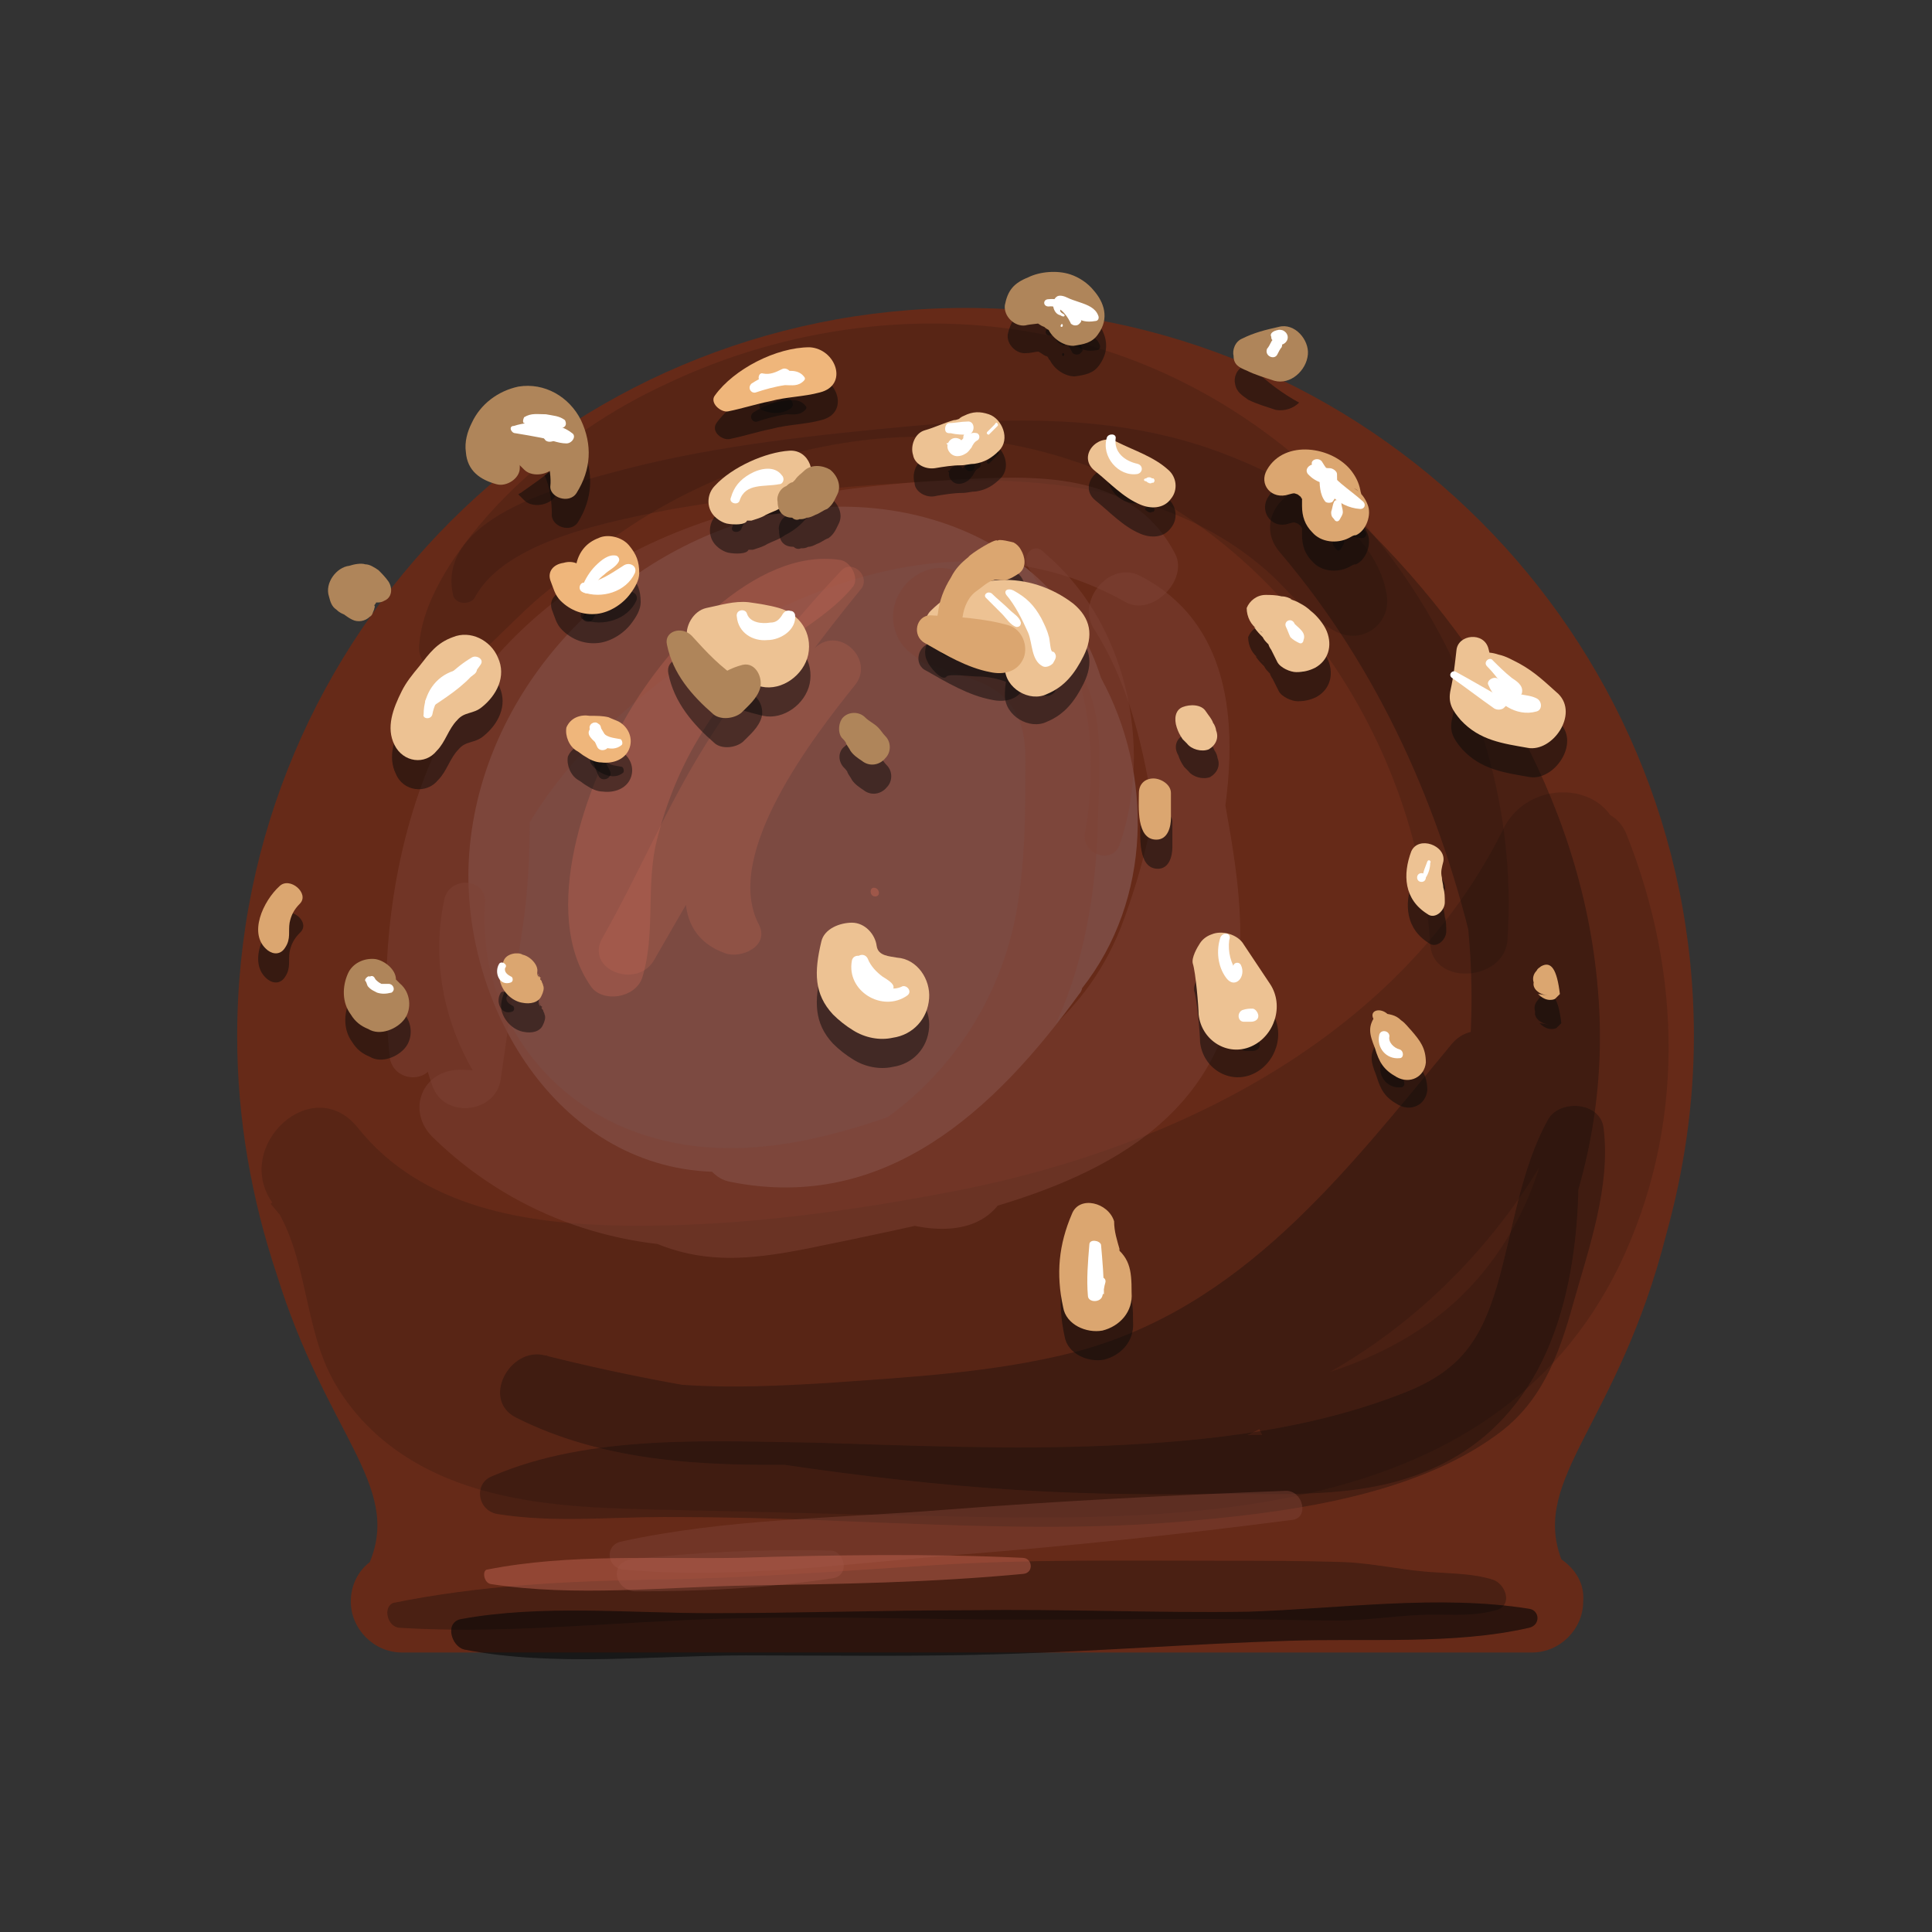 <?xml version="1.0" encoding="UTF-8" standalone="no"?>
<!-- Generator: Adobe Illustrator 19.1.0, SVG Export Plug-In . SVG Version: 6.00 Build 0)  -->

<svg
   xmlns:dc="http://purl.org/dc/elements/1.1/"
   xmlns:cc="http://creativecommons.org/ns#"
   xmlns:rdf="http://www.w3.org/1999/02/22-rdf-syntax-ns#"
   xmlns:svg="http://www.w3.org/2000/svg"
   xmlns="http://www.w3.org/2000/svg"
   xmlns:sodipodi="http://sodipodi.sourceforge.net/DTD/sodipodi-0.dtd"
   xmlns:inkscape="http://www.inkscape.org/namespaces/inkscape"
   version="1.1"
   id="Layer_1"
   x="0px"
   y="0px"
   viewBox="0 0 200 200"
   style="enable-background:new 0 0 200 200;"
   xml:space="preserve"
   inkscape:version="0.91 r13725"
   sodipodi:docname="ohmibod_truffnut.svg"><rect x="0" y="0" width="200" height="200" fill="#333333" stroke="none"/><defs
     id="defs2852" /><sodipodi:namedview
     pagecolor="#ffffff"
     bordercolor="#666666"
     borderopacity="1"
     objecttolerance="10"
     gridtolerance="10"
     guidetolerance="10"
     inkscape:pageopacity="0"
     inkscape:pageshadow="2"
     inkscape:window-width="1863"
     inkscape:window-height="1056"
     id="namedview2850"
     showgrid="false"
     inkscape:zoom="1.18"
     inkscape:cx="-44.491525"
     inkscape:cy="100"
     inkscape:window-x="57"
     inkscape:window-y="24"
     inkscape:window-maximized="1"
     inkscape:current-layer="Layer_1" /><style
     type="text/css"
     id="style2166">
	.st0{fill:#662A18;}
	.st1{opacity:0.29;}
	.st2{fill:#060606;}
	.st3{opacity:0.61;}
	.st4{fill:#7C4A41;}
	.st5{opacity:0.15;}
	.st6{opacity:0.47;}
	.st7{fill:#7E4236;}
	.st8{fill:#C46653;}
	.st9{opacity:0.36;}
	.st10{opacity:0.27;}
	.st11{opacity:0.51;}
	.st12{fill:#0A0A0A;}
	.st13{fill:#EDC293;}
	.st14{fill:#EFB67B;}
	.st15{fill:#DBA670;}
	.st16{fill:#AF855A;}
	.st17{fill:#FFFFFF;}
</style><g
     id="g2168"
     transform="matrix(1.508,0,0,1.508,-53.261,-45.784)"><path
       class="st0"
       d="m 142.5,137.4 c -2.1,-5.6 3.9,-9.3 7.2,-22.3 1.2,-4.3 1.9,-8.9 1.9,-13.6 0,-27.6 -22.4,-50 -50,-50 -27.6,0 -50,22.4 -50,50 0,5.7 1,11.2 2.7,16.3 3.4,11 8.6,14.5 6.4,19.8 -0.8,0.6 -1.3,1.6 -1.3,2.7 0,1.9 1.6,3.5 3.5,3.5 l 77.6,0 c 1.9,0 3.5,-1.6 3.5,-3.5 0.1,-1.2 -0.5,-2.2 -1.5,-2.9 z"
       id="path2170"
       inkscape:connector-curvature="0"
       style="fill:#662a18" /><g
       class="st1"
       id="g2172"
       style="opacity:0.29"><path
         class="st2"
         d="m 123.7,68.4 c 8.7,6.1 12.2,18.4 12.6,28.6 0.4,10.7 -2.6,21.3 -8.8,30 -1.7,2.4 1.2,5.1 3.6,3.4 10,-7.3 15,-20 13.9,-32.2 -1.1,-13.1 -8.4,-24.9 -18,-33.6 -2.5,-2.2 -6,1.2 -3.8,3.7 6.8,8 11.1,17.7 13.4,27.9 1.7,7.9 3.7,17.9 0.3,25.7 -2.3,5.4 -6.9,6.7 -12.4,6.9 -5.5,0.2 -11,0 -16.4,-0.4 -11.9,-0.8 -23.9,-2.1 -35.4,-5 -2.4,-0.6 -4.4,3.1 -1.9,4.3 6,3 12.7,3.3 19.3,3.2 6.9,-0.2 14,-0.4 20.7,-2.3 12.2,-3.5 20.8,-13 28,-22.9 -1.5,-0.8 -3.1,-1.5 -4.6,-2.3 -2.5,13.1 -16.6,18.8 -27.6,23.1 -2.3,0.9 -2.1,4.5 0.5,4.8 11,1.5 20.2,-5.6 28,-12.5 -1,-1.3 -2.1,-2.6 -3.1,-3.9 -3.7,3.4 -7,7.1 -10,11.1 -1.3,1.7 0.4,4.7 2.6,3.9 2.9,-1 5.1,-2.6 6.8,-5.3 1.6,-2.5 -1.7,-5.4 -3.9,-3.3 -1.2,1.1 -2.4,2.3 -3.5,3.4 1.3,1.1 2.6,2.2 3.9,3.3 1.4,-2.2 2.9,-4.4 4.6,-6.5 1.5,-1.9 -1.2,-3.9 -2.9,-2.6 -2.4,1.9 -4.3,3.8 -6,6.4 -1.7,2.5 1.7,5.3 3.9,3.3 1.2,-1.1 2.3,-2.3 3.5,-3.4 -1.3,-1.1 -2.6,-2.2 -3.9,-3.3 -0.9,1.4 -1.9,2.4 -3.4,2.9 0.9,1.3 1.7,2.6 2.6,3.9 2.7,-3.6 5.7,-6.9 8.9,-9.9 2.4,-2.2 -0.6,-6.2 -3.1,-3.9 -6.7,5.9 -14.6,12.8 -24.1,11.4 0.2,1.6 0.3,3.2 0.5,4.8 13.3,-5.1 27.5,-11.7 31.1,-26.8 0.6,-2.6 -2.9,-4.3 -4.6,-2.3 -7.3,8.8 -14.4,18.2 -26,21.2 -5.5,1.4 -11.3,1.7 -16.9,2.1 -6.6,0.4 -13,0.6 -19.3,-1.9 -0.5,1.5 -0.9,3 -1.4,4.5 10.5,1.9 21,3.8 31.7,4.6 5.2,0.4 10.5,0.5 15.8,0.4 4.5,0 9.4,0.3 13.7,-1.3 15.6,-5.7 11.2,-29.6 7.8,-41.5 -2.6,-9.3 -7,-18 -13.2,-25.5 -1.3,1.2 -2.6,2.5 -3.8,3.7 8.5,7.8 15.5,18.3 16.6,30.1 1,10.6 -3,21.6 -11.7,28 1.2,1.1 2.4,2.3 3.6,3.4 6.6,-9.5 10.1,-21.1 9.6,-32.6 -0.5,-11.7 -4.7,-25.7 -16,-31.3 -2,-0.7 -3.2,1.5 -1.8,2.5 l 0,0 z"
         id="path2174"
         inkscape:connector-curvature="0"
         style="fill:#060606" /></g><g
       class="st1"
       id="g2176"
       style="opacity:0.29"><path
         class="st2"
         d="m 62.7,142.1 c 6.4,0.4 12.7,-0.2 19.1,-0.5 6.1,-0.3 12.2,-0.2 18.3,-0.1 6.1,0.1 12.1,0 18.2,0 3,0 6,0.1 8.9,0.1 2.2,0 4.3,-0.4 6.5,-0.4 1.6,0 2.8,0.1 4.3,-0.3 1.2,-0.3 0.7,-1.8 -0.2,-2.1 -1.3,-0.4 -2.5,-0.4 -3.9,-0.5 -2.1,-0.1 -4.1,-0.6 -6.2,-0.7 -3,-0.1 -5.9,-0.1 -8.9,-0.1 -6.4,0 -12.9,-0.1 -19.3,0.3 -6.4,0.4 -12.8,0.9 -19.3,1 -6.1,0.1 -12,0.4 -17.9,1.6 -0.7,0.3 -0.4,1.6 0.4,1.7 l 0,0 z"
         id="path2178"
         inkscape:connector-curvature="0"
         style="fill:#060606" /></g><g
       class="st1"
       id="g2180"
       style="opacity:0.29"><path
         class="st2"
         d="m 69.5,134.3 c 3.8,0.6 7.6,0.2 11.4,0.2 4.2,0 8.4,0.1 12.7,0.3 8,0.3 16.1,0.7 24.1,-0.1 6.6,-0.6 14.8,-1.8 20.3,-5.8 3.1,-2.2 4.3,-5.4 5.3,-9 1.1,-3.9 2.6,-8.1 2.1,-12.1 -0.2,-1.8 -3,-2 -3.8,-0.6 -1.9,3.4 -2.4,7.6 -3.5,11.4 -1.1,3.7 -2.5,5.8 -6.2,7.3 -6.5,2.6 -13.6,3.4 -20.5,3.7 -6.7,0.3 -13.4,0 -20.1,-0.2 -7.2,-0.1 -15.5,-0.6 -22.2,2.3 -1.3,0.5 -1,2.4 0.4,2.6 l 0,0 z"
         id="path2182"
         inkscape:connector-curvature="0"
         style="fill:#060606" /></g><g
       class="st3"
       id="g2184"
       style="opacity:0.61"><path
         class="st2"
         d="m 140.3,140.8 c -6.2,-1 -13.1,0 -19.3,0.2 -6.4,0.1 -12.7,-0.2 -19.1,-0.1 -5.9,0 -11.8,0.2 -17.8,0.2 -5.6,0 -11.6,-0.6 -17.1,0.4 -1.2,0.2 -0.7,1.9 0.2,2.1 6.1,1.2 13,0.4 19.3,0.4 6,0 12,0.1 18,-0.1 6.4,-0.2 12.8,-0.7 19.2,-0.9 5.4,-0.2 11.4,0.3 16.6,-0.9 0.8,-0.2 0.7,-1.2 0,-1.3 l 0,0 z"
         id="path2186"
         inkscape:connector-curvature="0"
         style="fill:#060606" /></g><path
       class="st4"
       d="M 110.9,76.9 C 107.8,67 96.4,63.3 87,66 76.6,69 68.1,78.4 67.5,89.4 c -0.5,9.9 6,21 16.7,21.4 0.3,0.3 0.7,0.6 1.3,0.7 10.6,2.1 18.1,-4.9 23.9,-12.9 0.1,-0.1 0.2,-0.3 0.2,-0.4 0,0 0,0 0,0 4.8,-6.1 4.9,-14.7 1.3,-21.3 z"
       id="path2188"
       inkscape:connector-curvature="0"
       style="fill:#7c4a41" /><g
       class="st5"
       id="g2190"
       style="opacity:0.15"><path
         class="st2"
         d="m 63.1,120.1 c 15.5,9.7 38,7.6 54.4,1.2 13.9,-5.5 26.6,-16.6 28.9,-32.1 0.8,-5 -5.9,-6 -7.9,-1.9 -7,14.1 -22.2,21.7 -37,24.7 -7.6,1.5 -15.5,2.6 -23.3,2.5 -6.7,-0.1 -13.9,-1.2 -18.3,-6.7 -3.1,-3.9 -8.6,1.2 -5.9,5.1 2.5,3.6 2.1,8.6 4.3,12.4 2.2,3.8 5.8,6.1 9.9,7.3 4.1,1.2 8.4,1.3 12.6,1.4 5.7,0.1 11.5,0.3 17.2,0.4 17.3,0.4 39.6,1.1 48.5,-17.2 4.5,-9.4 4.3,-19.9 0.5,-29.5 -1.3,-3.4 -6.8,-1.4 -6.7,1.9 0.3,13.6 -9,26 -21.3,31 -7.5,3.1 -16.3,3.2 -24.4,3.2 -9.1,-0.1 -18.1,-1.2 -26.8,-3.8 -3.7,-1.1 -6,4.7 -2.2,5.7 9.8,2.6 19.6,4.1 29.8,4.2 9.5,0.1 19.9,0.1 28.6,-4 14,-6.6 22.7,-21.1 23.4,-36.3 -2.3,0.3 -4.7,0.7 -7,1 2.7,8.6 2.9,19 -2.8,26.5 -6.1,8.1 -17.1,9.4 -26.5,9.6 -11.5,0.2 -23.2,0.1 -34.7,-0.6 -3.9,-0.2 -8.9,-0.9 -11.3,-4.5 -1.3,-2 -1.6,-4.4 -2.2,-6.7 -0.7,-2.6 -1.6,-4.8 -3.1,-7 -2,1.7 -4,3.4 -5.9,5.1 5.4,6.7 13.8,9 22.1,9.5 9.3,0.5 19,-0.4 28,-2.4 17.5,-3.8 33.9,-13.1 42.1,-29.7 -2.6,-0.6 -5.3,-1.3 -7.9,-1.9 -1.9,12.7 -13.6,21.2 -24.9,25.4 -7.4,2.8 -15.4,4.1 -23.3,4.1 -3.9,0 -7.9,-0.3 -11.8,-0.9 -4.2,-0.7 -8.4,-1.2 -12.6,-1.8 -2.4,-0.5 -5.1,3.1 -2.5,4.8 l 0,0 z"
         id="path2192"
         inkscape:connector-curvature="0"
         style="fill:#060606" /></g><g
       class="st5"
       id="g2194"
       style="opacity:0.15"><path
         class="st2"
         d="m 67.9,71.4 c 2.1,-4 9.6,-5.3 13.6,-6.1 5.3,-0.9 10.7,-1.5 16.1,-1.8 5.9,-0.4 12.1,-0.2 17.7,1.9 2.4,0.9 4.7,2.2 6.7,3.9 1.7,1.4 3,3.4 5,4.4 1.9,1 3.9,-0.6 3.5,-2.6 -0.9,-5.1 -7.9,-8.5 -12.3,-10 -6.5,-2.2 -13.4,-2.1 -20.2,-1.5 -6.5,0.6 -13.2,1.3 -19.5,2.9 -3.8,1 -13.2,3.2 -12.1,8.6 0.1,0.8 1.2,0.8 1.5,0.3 l 0,0 z"
         id="path2196"
         inkscape:connector-curvature="0"
         style="fill:#060606" /></g><g
       class="st5"
       id="g2198"
       style="opacity:0.15"><path
         class="st2"
         d="m 67,76.2 c 2.1,-1.5 3.8,-3.6 5.8,-5.2 1.5,-1.2 2.9,-2.6 4.6,-3.7 3.2,-2.3 6.8,-4.1 10.6,-5.3 6.7,-2.1 14,-2.3 20.7,-0.1 14,4.5 23.9,18.8 24.8,33.3 0.2,2.9 5.1,2.5 5.3,-0.3 1.3,-19 -12.3,-37.3 -31,-41.4 -8.9,-2 -18.5,-0.7 -26.7,3.2 -3.7,1.7 -7.1,4 -10.1,6.8 -2.8,2.6 -6.6,7.1 -6.9,11.1 -0.2,1.6 1.7,2.5 2.9,1.6 l 0,0 z"
         id="path2200"
         inkscape:connector-curvature="0"
         style="fill:#060606" /></g><g
       class="st6"
       id="g2202"
       style="opacity:0.47"><path
         class="st7"
         d="m 65.1,103.2 c 1.3,-5.7 1.2,-11.6 3.3,-17.2 1.9,-5.2 5.4,-9.3 10.1,-12.1 5.1,-3.1 10.9,-4.5 16.8,-5.2 3.1,-0.3 6.2,-0.6 9.3,-0.5 2.2,0 5.7,0 6.8,2.2 1.1,-1.1 2.2,-2.2 3.4,-3.3 C 102.9,60.5 89,65.2 78.7,72.7 68.7,80 60.5,92.1 65,104.9 c 0.8,2.3 4.4,1.9 4.7,-0.5 0.5,-3.5 1,-7 1.5,-10.4 0.5,-3.3 0.5,-6.2 0.5,-9.5 0,-1.6 -2.5,-2.2 -3,-0.6 -0.9,3.2 -1.8,6 -2.3,9.3 -0.5,3.5 -1,6.9 -1.5,10.4 1.6,-0.2 3.2,-0.3 4.7,-0.5 -3.9,-11 3.9,-21 12.5,-27 8.9,-6.3 20.4,-10.1 30.5,-4.4 1.8,1 4.3,-1.5 3.4,-3.3 C 113,62.6 106.4,63 100.7,63.3 93.4,63.7 86,64.7 79.3,68 73.1,71 67.7,75.9 65,82.4 c -2.7,6.2 -3.7,14 -2.9,20.7 0.4,1.6 2.7,1.6 3,0.1 l 0,0 z"
         id="path2204"
         inkscape:connector-curvature="0"
         style="fill:#7e4236" /></g><g
       class="st6"
       id="g2206"
       style="opacity:0.47"><path
         class="st7"
         d="m 65.8,92.2 c -1.6,7.8 2.8,15.4 9.7,19.1 8.3,4.4 17.7,2.4 25.9,-1 8.3,-3.4 14.3,-9 16.6,-17.8 2,-7.4 3.9,-18.3 -4.4,-22.6 -2.1,-1.1 -4.4,1.7 -3.2,3.6 2.3,3.6 3.3,7.7 4,11.9 0.7,4.3 1.7,9 0.4,13.3 -2.1,7.1 -10.6,9.2 -17,10.7 -2.1,0.5 -3.3,4.2 -0.6,4.9 2.9,0.8 6.2,0.7 7.4,-2.6 0.6,-1.7 -0.7,-3.8 -2.6,-3.4 -3.6,0.8 -7.3,1.6 -10.9,2.4 -3.6,0.8 -6.8,1.3 -10.1,-0.4 -4.7,-2.4 -8.5,-6.5 -14.1,-6.5 -2.6,0 -3.7,2.8 -1.9,4.6 10.7,10.5 28.1,9.9 38.3,-1 5.4,-5.8 7.2,-13.1 7.4,-20.8 0.1,-3.7 0.6,-7.9 -1.8,-11 -0.9,-1.2 -2.2,-2.1 -3.5,-2.8 -1.2,-0.7 -3.6,-1 -4.6,-1.8 0.3,0.5 0.6,1.1 0.9,1.6 0,0.1 0,0.2 0,0.3 -0.5,0.5 -0.9,0.9 -1.4,1.4 0.2,-0.1 0.3,-0.1 0.5,-0.2 -0.8,-0.1 -1.6,-0.2 -2.5,-0.3 -0.1,-0.1 -0.1,-0.2 -0.2,-0.2 0,-0.6 0,-1.3 0,-1.9 -0.1,0.2 -0.1,0.3 -0.2,0.5 0.5,-0.5 0.9,-0.9 1.4,-1.4 -0.1,0.1 -0.3,0.2 -0.4,0.3 -2.7,1.6 -1.1,6.3 1.8,4.6 2.2,-1.3 3.3,-4.3 0.7,-5.9 -2.4,-1.5 -5.3,1 -4.7,3.6 0.7,3.2 5.3,2.8 7.4,4.7 1.9,1.7 1.6,4.1 1.6,6.4 0,2.6 -0.1,5.2 -0.5,7.8 -1.2,8 -6.7,14.9 -14.4,17.6 -8,2.8 -16.8,0.2 -22.7,-5.6 -0.6,1.5 -1.3,3.1 -1.9,4.6 5.9,0 9.8,5.5 15.2,7.2 3.1,1 6.1,0.6 9.2,0 4,-0.8 8.1,-1.7 12.1,-2.6 -0.9,-1.1 -1.8,-2.2 -2.6,-3.4 0,-0.5 -0.3,-0.6 -0.9,-0.5 -0.2,1.6 -0.4,3.3 -0.6,4.9 8,-1.9 17.5,-4.7 20.7,-13.2 1.9,-4.9 1.1,-10.3 0.2,-15.3 -0.9,-5.3 -2.1,-10.5 -5,-15.2 -1.1,1.2 -2.1,2.4 -3.2,3.6 6,3.1 3,14.1 1.2,19 -2.4,6.7 -7.7,10.4 -14.2,12.9 -6.3,2.4 -13.2,4.2 -19.8,1.6 -6.3,-2.5 -10.3,-8.6 -9.9,-15.4 0.3,-1.9 -2.5,-2.1 -2.8,-0.3 l 0,0 z"
         id="path2208"
         inkscape:connector-curvature="0"
         style="fill:#7e4236" /></g><g
       class="st6"
       id="g2210"
       style="opacity:0.47"><path
         class="st7"
         d="m 105.9,69.3 c 3.6,5.8 5.1,11.4 3.9,18.2 -0.3,1.5 1.9,2.3 2.4,0.8 2.3,-6.8 0.4,-15.3 -5.2,-20 -0.7,-0.8 -1.6,0.2 -1.1,1 l 0,0 z"
         id="path2212"
         inkscape:connector-curvature="0"
         style="fill:#7e4236" /></g><g
       class="st6"
       id="g2214"
       style="opacity:0.47"><path
         class="st7"
         d="m 78.9,139.6 c 4.6,0 9,-0.2 13.6,-0.9 1.2,-0.2 0.8,-1.9 -0.2,-1.9 -4.6,-0.1 -9,0.1 -13.6,0.6 -1.6,0.2 -1.2,2.1 0.2,2.2 l 0,0 z"
         id="path2216"
         inkscape:connector-curvature="0"
         style="fill:#7e4236" /></g><g
       class="st6"
       id="g2218"
       style="opacity:0.47"><path
         class="st7"
         d="m 78.1,138.1 c 7.5,0.7 15.4,-0.4 22.9,-1 7.7,-0.6 15.3,-1.4 23,-2.4 1.2,-0.1 0.8,-2 -0.4,-2 -7.8,0.3 -15.6,0.7 -23.4,1.3 -7.4,0.6 -15.1,0.6 -22.3,2.2 -1.1,0.3 -0.9,1.8 0.2,1.9 l 0,0 z"
         id="path2220"
         inkscape:connector-curvature="0"
         style="fill:#7e4236" /></g><g
       class="st6"
       id="g2222"
       style="opacity:0.47"><path
         class="st8"
         d="m 69,139.1 c 5.8,0.9 11.9,0.2 17.7,0.1 6.3,-0.1 12.6,-0.2 18.9,-0.8 0.7,-0.1 0.6,-1.1 -0.1,-1.1 -6.5,-0.3 -13,-0.2 -19.5,0 -5.6,0.1 -11.6,-0.3 -17.2,0.8 -0.4,0 -0.3,0.9 0.2,1 l 0,0 z"
         id="path2224"
         inkscape:connector-curvature="0"
         style="fill:#c46653" /></g><g
       class="st6"
       id="g2226"
       style="opacity:0.47"><path
         class="st8"
         d="m 95.4,91.9 c 0.4,0 0.3,-0.6 -0.1,-0.6 -0.3,0 -0.3,0.6 0.1,0.6 l 0,0 z"
         id="path2228"
         inkscape:connector-curvature="0"
         style="fill:#c46653" /></g><g
       class="st9"
       id="g2230"
       style="opacity:0.36"><path
         class="st8"
         d="m 93,68.8 c -5.9,-0.9 -12,6.1 -14.6,10.6 -2.8,4.8 -6.1,13.6 -2.5,18.7 0.8,1.1 3,0.8 3.5,-0.6 0.9,-2.9 0.3,-6 0.9,-9 0.6,-2.6 1.6,-5.2 3,-7.5 1.2,-2.1 2.8,-3.9 4.6,-5.5 1.9,-1.7 4.4,-2.9 6,-4.9 C 94.3,70 93.7,68.9 93,68.8 l 0,0 z"
         id="path2232"
         inkscape:connector-curvature="0"
         style="fill:#c46653" /></g><g
       class="st10"
       id="g2234"
       style="opacity:0.27"><path
         class="st8"
         d="m 93.1,69.5 c -3.5,3.7 -6.6,7.6 -9.3,11.9 -2.7,4.3 -4.6,8.9 -7.1,13.3 -1.3,2.2 2.3,3.6 3.5,1.6 3.9,-6.7 7.4,-13.5 13.4,-18.6 -0.9,-0.9 -1.8,-1.8 -2.7,-2.6 -2.5,3.2 -13.6,17.9 -5.8,20.7 1.1,0.4 3.1,-0.5 2.3,-2 -2.5,-4.8 3.8,-12.9 6.6,-16.4 1.4,-1.7 -1,-4.1 -2.7,-2.6 -6.3,5.4 -10.8,12.6 -14.5,20 1.2,0.4 2.4,0.7 3.6,1.1 2,-9.1 8.3,-18.1 14.1,-25.2 0.5,-0.9 -0.7,-1.9 -1.4,-1.2 l 0,0 z"
         id="path2236"
         inkscape:connector-curvature="0"
         style="fill:#c46653" /></g><g
       class="st11"
       id="g2238"
       style="opacity:0.51"><path
         class="st12"
         d="m 100.3,76.8 c 0.2,-0.2 1.7,0 2.1,0 0.6,0 1.2,0.1 1.8,0.3 0.5,0.2 1,0.3 1.4,0.7 -0.1,-1.1 -0.1,-2.1 -0.2,-3.2 -0.7,1.1 -1.1,2.2 -1.1,3.5 0,1.4 1.7,2.4 2.9,1.8 1.2,-0.5 1.9,-1.4 2.5,-2.6 0.7,-1.4 0.5,-2.6 -0.7,-3.6 -3,-2.3 -7.1,-2.2 -9.8,0.5 -0.4,0.4 -0.5,1.1 -0.2,1.6 0.1,0.3 1,1.4 1.3,1 l 0,0 z"
         id="path2240"
         inkscape:connector-curvature="0"
         style="fill:#0a0a0a" /></g><g
       class="st11"
       id="g2242"
       style="opacity:0.51"><path
         class="st12"
         d="m 121.8,75.6 c 0.1,0.1 0.2,0.1 0.3,0.2 -0.2,-0.1 -0.4,-0.3 -0.6,-0.4 0.2,0.3 0.4,0.5 0.6,0.7 0.1,0.2 0.2,0.3 0.4,0.5 -0.1,-0.1 -0.1,-0.1 0,0 0,0.1 0.3,0.6 0.1,0.2 0.2,0.4 0.3,0.6 0.5,1 0.2,0.4 0.9,0.7 1.3,0.7 0.5,0 0.9,-0.1 1.3,-0.3 0.9,-0.5 1.2,-1.5 0.8,-2.5 -0.2,-0.5 -0.7,-1.1 -1.1,-1.4 -0.2,-0.2 -0.5,-0.4 -0.7,-0.5 -0.5,-0.3 -1,-0.4 -1.5,-0.4 0.3,0 0.6,0.1 0.9,0.1 -0.2,-0.1 -0.4,-0.2 -0.7,-0.2 -0.4,-0.1 -0.8,-0.1 -1.1,-0.1 -0.6,0 -1.1,0.4 -1.3,0.9 0,0.6 0.3,1.2 0.8,1.5 l 0,0 z"
         id="path2244"
         inkscape:connector-curvature="0"
         style="fill:#0a0a0a" /></g><g
       class="st11"
       id="g2246"
       style="opacity:0.51"><path
         class="st12"
         d="m 110.5,64.7 c 1,0.8 1.9,1.8 3.1,2.3 0.7,0.3 1.6,0.3 2.1,-0.4 0.5,-0.6 0.4,-1.5 -0.2,-2 -1,-0.9 -2.3,-1.3 -3.5,-1.9 -1.2,-0.7 -2.7,1 -1.5,2 l 0,0 z"
         id="path2248"
         inkscape:connector-curvature="0"
         style="fill:#0a0a0a" /></g><g
       class="st11"
       id="g2250"
       style="opacity:0.51"><path
         class="st12"
         d="m 116.2,82.2 c 0.1,0.3 0.2,0.5 0.4,0.8 0.1,0.1 0.2,0.2 0.3,0.3 0.3,0.4 1,0.6 1.5,0.4 0.5,-0.3 0.7,-0.8 0.5,-1.3 0,-0.1 -0.1,-0.4 -0.2,-0.5 -0.1,-0.3 -0.3,-0.5 -0.5,-0.8 -0.3,-0.5 -1.1,-0.5 -1.6,-0.3 -0.6,0.3 -0.7,0.9 -0.4,1.4 l 0,0 z"
         id="path2252"
         inkscape:connector-curvature="0"
         style="fill:#0a0a0a" /></g><g
       class="st11"
       id="g2254"
       style="opacity:0.51"><path
         class="st12"
         d="m 99.6,64.4 c 0.6,-0.1 1.2,-0.2 1.8,-0.2 0.3,0 0.6,-0.1 0.9,-0.1 0.7,-0.1 1.2,-0.4 1.7,-0.9 0.8,-0.8 0.2,-2.2 -0.7,-2.5 -0.6,-0.2 -1.1,-0.2 -1.7,0.1 -0.8,0.3 -0.8,1.3 -0.3,1.9 0.1,0.1 0.2,0.3 0.4,0.4 -0.2,-0.5 -0.3,-1.1 -0.5,-1.6 0,0 0,0.1 0,0.1 0.3,-0.3 0.6,-0.6 0.9,-0.9 -0.3,0.1 0.3,-0.1 0,0 -0.2,0.1 -0.4,0.1 -0.6,0.2 -0.2,0.1 -0.4,0.2 -0.6,0.2 -0.7,0.2 -1.3,0.5 -2,0.7 -0.7,0.2 -1,1.1 -0.8,1.7 0,0.6 0.8,1.1 1.5,0.9 l 0,0 z"
         id="path2256"
         inkscape:connector-curvature="0"
         style="fill:#0a0a0a" /></g><g
       class="st11"
       id="g2258"
       style="opacity:0.51"><path
         class="st12"
         d="m 84.5,77.7 c -0.4,-0.1 -0.8,-0.1 -1.1,-0.2 0.2,0.2 0.4,0.4 0.7,0.6 0.4,0.3 0.9,0.5 1.3,0.7 0.7,0.3 1.5,0.5 2.3,0.7 1.4,0.3 2.9,-0.8 3.2,-2.2 0.3,-1.5 -0.6,-2.8 -2,-3.2 -0.7,-0.2 -1.4,-0.3 -2.1,-0.4 -1,-0.1 -1.9,0.2 -2.9,0.4 -0.9,0.2 -1.5,1.3 -1.3,2.1 0.1,0.4 0.3,0.8 0.6,1 0.1,0.1 0.3,0.2 0.4,0.3 0.2,0.1 0.5,0.2 0.9,0.2 l 0,0 z"
         id="path2260"
         inkscape:connector-curvature="0"
         style="fill:#0a0a0a" /></g><g
       class="st11"
       id="g2262"
       style="opacity:0.51"><path
         class="st12"
         d="m 86.7,68.1 c 0.1,0 0.2,0 0.3,0 0.3,-0.1 0.7,-0.2 1,-0.4 0.4,-0.2 0.8,-0.3 1.2,-0.6 0.6,-0.3 1.1,-0.7 1.5,-1.2 0.9,-0.9 0.3,-2.7 -1.1,-2.6 -1.6,0.1 -3.9,1.1 -5.1,2.4 -0.5,0.5 -0.6,1.3 -0.2,1.9 0.2,0.3 0.6,0.6 1,0.7 0.5,0.1 1.3,0.1 1.4,-0.2 l 0,0 z"
         id="path2264"
         inkscape:connector-curvature="0"
         style="fill:#0a0a0a" /></g><g
       class="st11"
       id="g2266"
       style="opacity:0.51"><path
         class="st12"
         d="m 65.4,83.9 c 0.6,-0.6 0.8,-1.5 1.4,-2.1 0.5,-0.6 1.1,-0.4 1.7,-0.9 1,-0.8 1.7,-2.1 1.1,-3.4 -0.5,-1.2 -1.9,-1.9 -3.1,-1.4 -1.1,0.4 -1.6,1.1 -2.3,2 -0.5,0.6 -0.9,1.1 -1.2,1.7 -0.6,1.2 -1.1,2.5 -0.5,3.7 0.5,1.2 2.1,1.4 2.9,0.4 l 0,0 z"
         id="path2268"
         inkscape:connector-curvature="0"
         style="fill:#0a0a0a" /></g><g
       class="st11"
       id="g2270"
       style="opacity:0.51"><path
         class="st12"
         d="m 91.7,97 c -0.5,2.1 -0.5,3.6 0.8,5 0.4,0.4 0.9,0.8 1.4,1.1 0.8,0.5 1.8,0.7 2.7,0.5 1.4,-0.2 2.4,-1.3 2.5,-2.7 0.1,-1.3 -0.8,-2.7 -2.2,-2.8 C 96.4,98 95.6,98 95.5,97.3 95.4,96.5 94.7,95.7 93.8,95.7 93.1,95.7 92,96.1 91.7,97 l 0,0 z"
         id="path2272"
         inkscape:connector-curvature="0"
         style="fill:#0a0a0a" /></g><g
       class="st11"
       id="g2274"
       style="opacity:0.51"><path
         class="st12"
         d="m 117.3,98.4 c 0.2,0.6 0.4,3 0.4,3.5 0.2,1.8 2,2.9 3.6,2.2 1.6,-0.7 2.3,-2.8 1.3,-4.3 -0.6,-0.9 -1.2,-1.8 -1.8,-2.7 -0.4,-0.7 -1.5,-1 -2.2,-0.7 -0.3,0.1 -0.6,0.3 -0.8,0.6 -0.2,0.3 -0.6,1 -0.5,1.4 l 0,0 z"
         id="path2276"
         inkscape:connector-curvature="0"
         style="fill:#0a0a0a" /></g><g
       class="st11"
       id="g2278"
       style="opacity:0.51"><path
         class="st12"
         d="m 132.3,90.8 c -0.6,1.6 -0.5,3.3 1.1,4.3 0.5,0.4 1.2,-0.2 1.2,-0.8 0,0.3 0,0.3 0,0 0,-0.3 0,-0.7 -0.1,-1 0,-0.2 -0.1,-0.5 -0.1,-0.7 -0.1,-0.4 0,-0.7 0.1,-1.1 0.2,-1.2 -1.7,-1.9 -2.2,-0.7 l 0,0 z"
         id="path2280"
         inkscape:connector-curvature="0"
         style="fill:#0a0a0a" /></g><g
       class="st11"
       id="g2282"
       style="opacity:0.51"><path
         class="st12"
         d="m 135.4,77 c -0.1,0.9 -0.2,1.8 -0.4,2.7 -0.2,0.9 0.1,1.4 0.7,2.1 1.3,1.4 2.9,1.6 4.6,1.9 1.7,0.3 3.5,-2.3 2.1,-3.7 -0.9,-0.8 -1.6,-1.5 -2.7,-2.1 -0.4,-0.2 -0.9,-0.5 -1.4,-0.6 -0.9,-0.3 -1.4,-0.1 -2.2,0.3 0.2,-0.1 0.5,-0.2 0.7,-0.2 -0.1,0 -0.2,0 -0.2,0 -0.9,-0.2 -1.8,0.9 -1.1,1.7 0.1,0.1 0.2,0.2 0.3,0.3 -0.1,-0.3 -0.2,-0.6 -0.3,-0.8 0,0.6 0,1.2 0.4,1.7 0.2,0.3 0.5,0.5 0.8,0.8 0.8,0.7 1.5,1.4 2.3,2.1 0,-1.2 0,-2.4 0,-3.6 -0.1,0.1 -0.2,0.1 -0.3,0.2 0.4,-0.1 0.7,-0.2 1.1,-0.3 -0.8,0 -1.5,-0.2 -2.1,-0.6 0.2,0.2 0.4,0.4 0.6,0.6 -0.3,-0.9 -0.5,-1.8 -0.7,-2.6 -0.4,-1.2 -2.1,-1 -2.2,0.1 l 0,0 z"
         id="path2284"
         inkscape:connector-curvature="0"
         style="fill:#0a0a0a" /></g><g
       class="st11"
       id="g2286"
       style="opacity:0.51"><path
         class="st12"
         d="m 75,83.9 c 0.2,0.1 0.4,0.3 0.6,0.4 0.3,0.2 0.7,0.4 1.1,0.4 0.8,0.1 1.6,-0.2 1.9,-0.9 0.3,-0.7 0,-1.5 -0.7,-1.9 -0.2,-0.1 -0.5,-0.2 -0.7,-0.3 -0.4,-0.1 -0.8,-0.1 -1.3,-0.1 -0.6,-0.1 -1.3,0.1 -1.6,0.8 -0.1,0.6 0.2,1.3 0.7,1.6 l 0,0 z"
         id="path2288"
         inkscape:connector-curvature="0"
         style="fill:#0a0a0a" /></g><g
       class="st11"
       id="g2290"
       style="opacity:0.51"><path
         class="st12"
         d="m 73.2,72.2 c 0.2,0.5 0.3,1 0.7,1.4 0.7,0.7 1.6,1 2.5,0.9 0.9,-0.1 1.8,-0.7 2.3,-1.4 0.3,-0.4 0.6,-0.9 0.6,-1.4 0,-0.8 -0.2,-1.3 -0.7,-1.9 -0.5,-0.6 -1.5,-0.8 -2.1,-0.5 -0.8,0.3 -1.3,0.9 -1.5,1.7 0,0.2 -0.1,0.3 -0.1,0.5 0,0.4 0,0.7 0,1.1 0.1,-0.3 0.1,-0.6 0.2,-1 -0.1,0.2 -0.1,0.4 -0.2,0.6 0.2,-0.3 0.3,-0.6 0.5,-0.8 -0.2,0.2 -0.1,0.3 0.2,0.1 -0.2,0 -0.4,-0.1 -0.5,-0.2 0.2,0.1 0.4,0.2 0.6,0.3 0,0 0,0 0,0 -0.4,-0.5 -0.9,-0.8 -1.6,-0.6 -0.7,0 -1.1,0.6 -0.9,1.2 l 0,0 z"
         id="path2292"
         inkscape:connector-curvature="0"
         style="fill:#0a0a0a" /></g><g
       class="st11"
       id="g2294"
       style="opacity:0.51"><path
         class="st12"
         d="m 85.4,60.5 c 1,-0.2 1.9,-0.5 2.9,-0.7 1.1,-0.3 2.3,-0.3 3.4,-0.6 2,-0.5 1.1,-3 -0.7,-3.1 -2.3,0 -5.2,1.5 -6.5,3.3 -0.4,0.6 0.4,1.2 0.9,1.1 l 0,0 z"
         id="path2296"
         inkscape:connector-curvature="0"
         style="fill:#0a0a0a" /></g><g
       class="st11"
       id="g2298"
       style="opacity:0.51"><path
         class="st12"
         d="m 123.8,66.3 c 0.4,-0.1 0.3,-0.1 0.6,0 0,0 0.4,0.3 0.2,0.2 0,0 0.1,0.1 0.1,0.1 -0.1,-0.1 -0.1,-0.1 0,0 0,0.1 0,-0.2 0,0 0,0.1 0,0.3 0,0.5 0,0.7 0.2,1.3 0.7,1.8 0.6,0.7 1.7,0.8 2.5,0.4 0.2,-0.1 0.3,-0.2 0.5,-0.2 0.7,-0.3 1.1,-1.4 0.8,-2.1 -0.3,-0.8 -1,-1.4 -1.9,-1.3 -0.9,0.1 -1.6,0.7 -1.7,1.6 1.8,-1.6 2.8,-1.9 3.2,-0.8 0.1,0.2 0.1,0.2 0,0 0,-0.2 -0.1,-0.4 -0.1,-0.5 -0.1,-0.5 -0.3,-0.9 -0.6,-1.3 -1.3,-1.7 -4.6,-2.2 -5.8,-0.1 -0.5,1 0.4,2.1 1.5,1.7 l 0,0 z"
         id="path2300"
         inkscape:connector-curvature="0"
         style="fill:#0a0a0a" /></g><g
       class="st11"
       id="g2302"
       style="opacity:0.51"><path
         class="st12"
         d="m 113.6,86.8 c 0,0.9 -0.2,3.2 1.2,3.2 0.8,0 1,-0.9 1,-1.5 0,-0.6 0,-1.2 0,-1.7 0,-0.6 -0.7,-1 -1.2,-1 -0.6,-0.1 -1,0.4 -1,1 l 0,0 z"
         id="path2304"
         inkscape:connector-curvature="0"
         style="fill:#0a0a0a" /></g><g
       class="st11"
       id="g2306"
       style="opacity:0.51"><path
         class="st12"
         d="m 129.7,102.2 c 0,0.1 0.1,0.2 0.1,0.2 0,-0.2 0.1,-0.3 0.1,-0.5 -0.6,0.8 -0.5,1.3 -0.1,2.3 0.3,1 0.6,1.5 1.5,2 0.9,0.5 1.9,0 2,-1 0,-1 -0.4,-1.5 -1,-2.2 -0.2,-0.2 -0.4,-0.5 -0.7,-0.7 -0.4,-0.4 -0.8,-0.4 -1.3,-0.5 0.2,0.1 0.3,0.2 0.5,0.3 0,-0.1 -0.1,-0.1 -0.1,-0.2 -0.5,-0.5 -1.3,-0.2 -1,0.3 l 0,0 z"
         id="path2308"
         inkscape:connector-curvature="0"
         style="fill:#0a0a0a" /></g><g
       class="st11"
       id="g2310"
       style="opacity:0.51"><path
         class="st12"
         d="m 141.8,100.7 c -0.3,0 -0.6,-0.1 -0.8,-0.1 0.2,0.2 0.5,0.4 0.8,0.4 0.1,0 0.3,0 0.4,-0.1 0.1,-0.1 0.2,-0.2 0.3,-0.3 -0.2,-1.7 -0.6,-2.3 -1.3,-1.9 -0.1,0.1 -0.2,0.1 -0.3,0.3 -0.2,0.2 -0.3,0.5 -0.2,0.8 -0.1,0.5 0.5,0.9 1.1,0.9 l 0,0 z"
         id="path2312"
         inkscape:connector-curvature="0"
         style="fill:#0a0a0a" /></g><g
       class="st11"
       id="g2314"
       style="opacity:0.51"><path
         class="st12"
         d="m 109,115.7 c -0.9,2.1 -1.1,4.1 -0.6,6.4 0.2,1.2 1.6,1.8 2.7,1.6 1.2,-0.3 2.1,-1.3 2,-2.6 0,-1.6 -0.1,-2.5 -1.5,-3.4 -0.4,-0.2 -1,-0.2 -1.4,0.1 -1.3,0.9 -1.4,1.6 -1.8,3.1 1.6,-0.1 3.1,-0.2 4.7,-0.4 -0.5,-1 -0.7,-2.2 -1.2,-3.2 0.1,0.3 0.2,0.6 0.4,0.9 -0.2,-0.7 -0.4,-1.3 -0.4,-2 -0.4,-1.3 -2.4,-1.8 -2.9,-0.5 l 0,0 z"
         id="path2316"
         inkscape:connector-curvature="0"
         style="fill:#0a0a0a" /></g><g
       class="st11"
       id="g2318"
       style="opacity:0.51"><path
         class="st12"
         d="m 70,98.3 c -0.2,0.5 -0.4,1.1 -0.2,1.6 0.2,0.6 0.8,1.2 1.5,1.3 0.5,0.1 1.1,0 1.3,-0.5 0.1,-0.2 0.2,-0.5 0.1,-0.7 0,-0.1 -0.1,-0.2 -0.1,-0.3 -0.2,-0.2 -0.2,-0.3 -0.1,-0.2 0.1,0 0.1,0 -0.1,-0.1 -0.2,-0.2 -0.1,-0.2 0.1,0.2 0,0 0,-0.1 0,-0.1 -0.2,-0.3 -0.2,-0.4 -0.1,-0.2 0.1,0.1 0.1,0.1 0,0 0,0.1 0,0.1 0,0.2 0,-0.1 -0.1,-0.2 -0.1,-0.3 0,0.1 0,0.1 0,-0.1 0.1,-0.5 -0.5,-1.1 -1,-1.2 -0.4,-0.3 -1.1,-0.1 -1.3,0.4 l 0,0 z"
         id="path2320"
         inkscape:connector-curvature="0"
         style="fill:#0a0a0a" /></g><g
       class="st11"
       id="g2322"
       style="opacity:0.51"><path
         class="st12"
         d="m 54.5,93.2 c -1.1,1 -2.2,3.3 -0.8,4.4 0.4,0.3 0.9,0.3 1.2,-0.2 0.4,-0.6 0.2,-1.1 0.3,-1.7 0.1,-0.5 0.3,-0.9 0.7,-1.3 0.8,-0.7 -0.6,-1.9 -1.4,-1.2 l 0,0 z"
         id="path2324"
         inkscape:connector-curvature="0"
         style="fill:#0a0a0a" /></g><g
       class="st11"
       id="g2326"
       style="opacity:0.51"><path
         class="st12"
         d="m 98.9,76.4 c 1.4,0.8 2.9,1.7 4.5,2 0.9,0.2 1.9,0 2.3,-1 0.3,-0.8 -0.1,-1.9 -1,-2.2 -1.7,-0.5 -3.6,-0.6 -5.4,-0.7 -1,0.1 -1.3,1.5 -0.4,1.9 l 0,0 z"
         id="path2328"
         inkscape:connector-curvature="0"
         style="fill:#0a0a0a" /></g><g
       class="st11"
       id="g2330"
       style="opacity:0.51"><path
         class="st12"
         d="m 101.5,74.7 c 0.1,-0.7 0.4,-1.4 1,-1.8 0.3,-0.2 0.7,-0.6 1.1,-0.7 0.2,-0.1 0.5,0 0.8,0 0.4,-0.1 0.7,-0.3 1,-0.5 0.5,-0.4 0.4,-1.1 0.1,-1.6 -0.1,-0.2 -0.3,-0.4 -0.5,-0.5 0,0 -1.1,-0.3 -1.1,-0.1 0,-0.3 -1.9,0.9 -2,1.1 -0.5,0.4 -0.9,0.8 -1.2,1.4 -0.5,0.8 -0.8,1.6 -0.9,2.5 -0.3,1.1 1.5,1.4 1.7,0.2 l 0,0 z"
         id="path2332"
         inkscape:connector-curvature="0"
         style="fill:#0a0a0a" /></g><g
       class="st11"
       id="g2334"
       style="opacity:0.51"><path
         class="st12"
         d="m 81.2,76.6 c 0.4,2 1.7,3.5 3.2,4.8 0.5,0.4 1.4,0.3 1.9,-0.1 0.5,-0.5 1.1,-1 1.3,-1.7 0.2,-0.7 -0.3,-1.8 -1.2,-1.6 -0.8,0.2 -1.5,0.6 -2.1,1.1 0.6,0 1.2,-0.1 1.9,-0.1 -1.3,-0.8 -2.3,-1.9 -3.3,-3 -0.7,-0.7 -1.9,-0.4 -1.7,0.6 l 0,0 z"
         id="path2336"
         inkscape:connector-curvature="0"
         style="fill:#0a0a0a" /></g><g
       class="st11"
       id="g2338"
       style="opacity:0.51"><path
         class="st12"
         d="m 89.8,67.9 c 0.1,0.1 0.3,0.2 0.5,0.1 0.2,0 0.3,0 0.5,-0.1 0.2,0 0.4,-0.1 0.6,-0.2 0.3,-0.1 0.5,-0.3 0.8,-0.4 0.4,-0.3 0.5,-0.6 0.7,-1 0.3,-0.6 0,-1.3 -0.5,-1.7 -0.5,-0.3 -1.3,-0.4 -1.8,0.1 -0.2,0.2 -0.4,0.3 -0.6,0.6 -0.1,0.1 -0.4,0.4 -0.2,0.2 0.2,-0.1 -0.1,0 -0.1,0 -0.2,0.1 -0.4,0.3 -0.5,0.5 0.2,-0.1 0.3,-0.2 0.5,-0.3 -0.1,0 -0.1,0 -0.2,0 -0.5,0.1 -0.8,0.7 -0.7,1.1 0,0.8 0.4,1.1 1,1.1 l 0,0 z"
         id="path2340"
         inkscape:connector-curvature="0"
         style="fill:#0a0a0a" /></g><g
       class="st11"
       id="g2342"
       style="opacity:0.51"><path
         class="st12"
         d="m 104.9,52.3 c -0.2,0.3 -0.3,0.6 -0.4,1 -0.1,0.7 0.6,1.4 1.3,1.3 0.3,0 0.6,-0.1 0.8,-0.1 0,0 0,0 0,0 0.2,0.1 0.3,0.2 0.5,0.3 0.1,0 0.2,0.1 0.2,0.2 0,0 0.1,0.1 0.1,0.1 0,0 0,0 0,0 0.3,0.6 1,1.1 1.7,1.1 0.7,-0.1 1.3,-0.2 1.7,-0.8 0.7,-1 0.5,-1.9 0,-2.7 -2,-0.2 -4,-0.3 -5.9,-0.4 z"
         id="path2344"
         inkscape:connector-curvature="0"
         style="fill:#0a0a0a" /></g><g
       class="st11"
       id="g2346"
       style="opacity:0.51"><path
         class="st12"
         d="m 121.3,55.6 c -0.1,-0.1 -0.1,-0.2 -0.2,-0.3 -0.1,0.1 -0.3,0.1 -0.4,0.2 -0.5,0.2 -0.7,0.8 -0.6,1.2 0.1,0.6 0.5,0.8 0.9,1.1 0.6,0.3 1.3,0.5 1.9,0.7 0.6,0.1 1.2,-0.1 1.6,-0.5 -1.1,-0.6 -2.2,-1.4 -3.2,-2.4 z"
         id="path2348"
         inkscape:connector-curvature="0"
         style="fill:#0a0a0a" /></g><g
       class="st11"
       id="g2350"
       style="opacity:0.51"><path
         class="st12"
         d="m 75.3,61.1 c -0.9,0.6 -1.7,1.2 -2.6,1.9 0.4,0.8 0.5,2 0.5,2.6 -0.1,0.9 1.3,1.4 1.8,0.6 1,-1.6 1.1,-3.4 0.3,-5.1 0,0 0,0 0,0 z"
         id="path2352"
         inkscape:connector-curvature="0"
         style="fill:#0a0a0a" /></g><g
       class="st11"
       id="g2354"
       style="opacity:0.51"><path
         class="st12"
         d="m 73.1,62.7 c -0.6,0.5 -1.2,0.9 -1.9,1.4 -0.1,0.1 -0.2,0.1 -0.3,0.2 0.1,0.1 0.2,0.2 0.4,0.4 0.5,0.5 1.5,0.4 2,-0.1 0.5,-0.6 0.4,-1.3 -0.2,-1.9 0,0 0,0 0,0 z"
         id="path2356"
         inkscape:connector-curvature="0"
         style="fill:#0a0a0a" /></g><g
       class="st11"
       id="g2358"
       style="opacity:0.51"><path
         class="st12"
         d="m 59.3,99.1 c -0.4,0.9 -0.4,2 0.2,2.8 0.3,0.5 0.7,0.8 1.2,1 0.8,0.5 2,0 2.5,-0.7 0.5,-0.7 0.4,-1.8 -0.3,-2.4 -0.1,-0.1 -0.3,-0.3 -0.1,0 0.2,0.3 0,0 0,-0.1 -0.1,-0.1 -0.2,-0.2 -0.2,-0.2 0,-0.7 -0.8,-1.3 -1.4,-1.4 -0.8,0 -1.6,0.3 -1.9,1 l 0,0 z"
         id="path2360"
         inkscape:connector-curvature="0"
         style="fill:#0a0a0a" /></g><g
       class="st11"
       id="g2362"
       style="opacity:0.51"><path
         class="st12"
         d="m 93.2,83 c 0.1,0.1 0.3,0.3 0.3,0.4 0.1,0.2 0.2,0.3 0.3,0.5 0.2,0.3 0.5,0.5 0.8,0.7 0.5,0.4 1.2,0.3 1.6,-0.2 0.4,-0.4 0.4,-1.1 0,-1.5 -0.2,-0.2 -0.3,-0.4 -0.5,-0.6 -0.3,-0.3 -0.6,-0.4 -0.9,-0.7 -0.4,-0.4 -1.1,-0.4 -1.5,0 -0.4,0.3 -0.5,0.9 -0.1,1.4 l 0,0 z"
         id="path2364"
         inkscape:connector-curvature="0"
         style="fill:#0a0a0a" /></g><g
       class="st11"
       id="g2366"
       style="opacity:0.51"><path
         class="st12"
         d="m 103.1,73.4 c 0.4,0.4 0.7,0.7 1.1,1.1 0.3,0.3 0.6,0.8 1,0.9 0.2,0 0.3,-0.1 0.3,-0.3 -0.1,-0.4 -0.5,-0.6 -0.8,-0.9 -0.4,-0.4 -0.8,-0.7 -1.2,-1.1 -0.3,-0.2 -0.6,0.1 -0.4,0.3 l 0,0 z"
         id="path2368"
         inkscape:connector-curvature="0"
         style="fill:#0a0a0a" /></g><g
       class="st11"
       id="g2370"
       style="opacity:0.51"><path
         class="st12"
         d="m 125.5,64.3 c 0.5,1.5 1.7,2.9 3.3,3 0.3,0 0.4,-0.3 0.2,-0.5 -1,-0.9 -2.1,-1.5 -2.8,-2.7 -0.2,-0.4 -0.9,-0.2 -0.7,0.2 l 0,0 z"
         id="path2372"
         inkscape:connector-curvature="0"
         style="fill:#0a0a0a" /></g><g
       class="st11"
       id="g2374"
       style="opacity:0.51"><path
         class="st12"
         d="m 137.5,78.1 c 0.4,0.4 0.7,0.8 1,1.2 0.3,0.4 0.6,1 1.2,0.8 0.1,0 0.2,-0.1 0.2,-0.2 0.1,-0.5 -0.4,-0.8 -0.7,-1 -0.5,-0.4 -0.9,-0.8 -1.3,-1.2 -0.2,-0.4 -0.7,0 -0.4,0.4 l 0,0 z"
         id="path2376"
         inkscape:connector-curvature="0"
         style="fill:#0a0a0a" /></g><g
       class="st11"
       id="g2378"
       style="opacity:0.51"><path
         class="st12"
         d="m 93.9,98.2 c -0.4,2.1 2.1,3.6 3.8,2.4 0.4,-0.3 -0.1,-0.8 -0.4,-0.6 -1.1,0.5 -2.6,-0.6 -2.6,-1.7 0.1,-0.5 -0.7,-0.5 -0.8,-0.1 l 0,0 z"
         id="path2380"
         inkscape:connector-curvature="0"
         style="fill:#0a0a0a" /></g><g
       class="st11"
       id="g2382"
       style="opacity:0.51"><path
         class="st12"
         d="m 86,74.7 c 0.1,1.1 1.1,1.7 2.1,1.6 0.9,0 2,-0.7 1.9,-1.7 0,-0.1 -0.1,-0.3 -0.3,-0.3 -0.3,-0.1 -0.5,0.1 -0.6,0.3 -0.2,0.3 -0.4,0.5 -0.8,0.5 -0.6,0.1 -1.4,0 -1.6,-0.6 -0.1,-0.4 -0.8,-0.3 -0.7,0.2 l 0,0 z"
         id="path2384"
         inkscape:connector-curvature="0"
         style="fill:#0a0a0a" /></g><g
       class="st11"
       id="g2386"
       style="opacity:0.51"><path
         class="st12"
         d="m 76,72.9 c 0.2,-0.4 0.5,-0.8 0.9,-1.1 0.3,-0.3 0.8,-0.5 1,-0.9 0.1,-0.2 -0.1,-0.4 -0.2,-0.4 -0.5,-0.1 -1,0.3 -1.4,0.7 -0.4,0.4 -0.7,0.9 -0.9,1.4 -0.3,0.4 0.4,0.6 0.6,0.3 l 0,0 z"
         id="path2388"
         inkscape:connector-curvature="0"
         style="fill:#0a0a0a" /></g><g
       class="st11"
       id="g2390"
       style="opacity:0.51"><path
         class="st12"
         d="m 65.1,81.4 c 0.2,-1.1 0.9,-1.8 1.8,-2.4 0.3,-0.2 0,-0.7 -0.3,-0.6 -1.3,0.4 -2.1,1.6 -2.1,3 -0.1,0.3 0.5,0.3 0.6,0 l 0,0 z"
         id="path2392"
         inkscape:connector-curvature="0"
         style="fill:#0a0a0a" /></g><g
       class="st11"
       id="g2394"
       style="opacity:0.51"><path
         class="st12"
         d="m 86.2,66.7 c 0.4,-1.2 1.7,-0.9 2.7,-1.1 0.3,0 0.4,-0.4 0.2,-0.6 -0.5,-0.7 -1.5,-0.5 -2.2,-0.1 -0.7,0.4 -1.1,0.9 -1.3,1.6 -0.2,0.4 0.4,0.5 0.6,0.2 l 0,0 z"
         id="path2396"
         inkscape:connector-curvature="0"
         style="fill:#0a0a0a" /></g><g
       class="st11"
       id="g2398"
       style="opacity:0.51"><path
         class="st12"
         d="m 87.6,58.5 c 0.7,0.3 1.4,0.3 2,-0.1 0.4,-0.3 -0.1,-0.9 -0.5,-0.7 -0.4,0.2 -0.8,0.4 -1.3,0.3 -0.3,-0.1 -0.5,0.3 -0.2,0.5 l 0,0 z"
         id="path2400"
         inkscape:connector-curvature="0"
         style="fill:#0a0a0a" /></g><g
       class="st11"
       id="g2402"
       style="opacity:0.51"><path
         class="st12"
         d="m 100.6,62.1 c 0.4,0.1 0.8,0.1 1.1,0.1 0.6,0 0.6,-1 0,-0.9 -0.4,0 -0.8,0.1 -1.2,0.1 -0.2,0 -0.3,0.2 -0.3,0.4 0.1,0.2 0.3,0.2 0.4,0.3 l 0,0 z"
         id="path2404"
         inkscape:connector-curvature="0"
         style="fill:#0a0a0a" /></g><g
       class="st11"
       id="g2406"
       style="opacity:0.51"><path
         class="st12"
         d="m 110.2,117.8 c -0.1,1.2 -0.2,2.4 -0.1,3.5 0,0.5 0.9,0.5 1,0 0.1,-0.3 0.1,-0.6 0.2,-0.9 0.1,-0.4 -0.5,-0.5 -0.7,-0.2 -0.2,0.2 -0.3,0.5 -0.4,0.7 0.3,0.1 0.6,0.2 1,0.3 0,-1.1 -0.1,-2.3 -0.2,-3.4 -0.2,-0.3 -0.8,-0.4 -0.8,0 l 0,0 z"
         id="path2408"
         inkscape:connector-curvature="0"
         style="fill:#0a0a0a" /></g><g
       class="st11"
       id="g2410"
       style="opacity:0.51"><path
         class="st12"
         d="m 119.2,96.6 c -0.3,0.9 -0.2,2 0.4,2.8 0.6,0.8 1.4,-0.1 1,-0.9 -0.1,-0.2 -0.4,-0.2 -0.5,0 0,0 -0.1,0.4 -0.1,0.4 0.1,0.1 0.2,0.1 0.4,0.2 -0.5,-0.7 -0.7,-1.5 -0.6,-2.3 0.2,-0.4 -0.4,-0.6 -0.6,-0.2 l 0,0 z"
         id="path2412"
         inkscape:connector-curvature="0"
         style="fill:#0a0a0a" /></g><g
       class="st11"
       id="g2414"
       style="opacity:0.51"><path
         class="st12"
         d="m 120.8,102.5 c 0.2,0 0.3,0 0.5,0 0.2,0 0.5,-0.1 0.5,-0.4 0,-0.2 -0.2,-0.5 -0.4,-0.5 -0.2,0 -0.4,0 -0.7,0.1 -0.5,0.1 -0.3,0.8 0.1,0.8 l 0,0 z"
         id="path2416"
         inkscape:connector-curvature="0"
         style="fill:#0a0a0a" /></g><g
       class="st11"
       id="g2418"
       style="opacity:0.51"><path
         class="st12"
         d="m 130.1,103.4 c -0.2,0.9 0.5,1.7 1.4,1.6 0.3,0 0.3,-0.5 0,-0.6 -0.4,-0.1 -0.8,-0.5 -0.7,-0.9 0,-0.4 -0.7,-0.6 -0.7,-0.1 l 0,0 z"
         id="path2420"
         inkscape:connector-curvature="0"
         style="fill:#0a0a0a" /></g><g
       class="st11"
       id="g2422"
       style="opacity:0.51"><path
         class="st12"
         d="m 133,92.8 c 0.4,0 0.4,-0.6 0,-0.6 -0.4,0 -0.4,0.6 0,0.6 l 0,0 z"
         id="path2424"
         inkscape:connector-curvature="0"
         style="fill:#0a0a0a" /></g><g
       class="st11"
       id="g2426"
       style="opacity:0.51"><path
         class="st12"
         d="m 135.1,78.9 c 1,0.7 1.9,1.4 2.9,2.1 0.2,0.1 0.4,0.1 0.6,0 0.5,-0.4 1,-1.3 0.4,-1.8 -0.2,-0.1 -0.6,-0.2 -0.7,0.1 -0.1,0.4 -0.1,0.7 -0.4,1.1 0.2,0 0.5,-0.1 0.7,-0.1 -1.1,-0.6 -2.1,-1.2 -3.2,-1.8 -0.3,-0.3 -0.6,0.2 -0.3,0.4 l 0,0 z"
         id="path2428"
         inkscape:connector-curvature="0"
         style="fill:#0a0a0a" /></g><g
       class="st11"
       id="g2430"
       style="opacity:0.51"><path
         class="st12"
         d="m 111.4,62.4 c -0.4,1.3 0.8,2.7 2.1,2.5 0.4,-0.1 0.4,-0.6 0,-0.7 -0.9,-0.2 -1.6,-0.8 -1.5,-1.7 0.1,-0.4 -0.5,-0.4 -0.6,-0.1 l 0,0 z"
         id="path2432"
         inkscape:connector-curvature="0"
         style="fill:#0a0a0a" /></g><g
       class="st11"
       id="g2434"
       style="opacity:0.51"><path
         class="st12"
         d="m 108.3,54.8 c 0.1,0 0.1,-0.2 0,-0.2 -0.1,0 -0.1,0.2 0,0.2 l 0,0 z"
         id="path2436"
         inkscape:connector-curvature="0"
         style="fill:#0a0a0a" /></g><g
       class="st11"
       id="g2438"
       style="opacity:0.51"><path
         class="st12"
         d="m 108.4,53.9 c -0.4,-0.2 -0.1,-0.4 0,-0.5 -0.1,0 -0.2,0 -0.4,-0.1 0.4,0.3 0.8,0.5 1.2,0.8 0.4,0.3 0.8,0.4 1.4,0.3 0.2,0 0.3,-0.2 0.2,-0.4 -0.2,-0.5 -0.7,-0.7 -1.3,-0.9 -0.3,-0.1 -0.6,-0.2 -0.8,-0.3 -0.2,-0.1 -0.5,-0.2 -0.7,-0.1 -0.5,0.3 -0.3,1.2 0.2,1.3 0.2,0.2 0.3,0 0.2,-0.1 l 0,0 z"
         id="path2440"
         inkscape:connector-curvature="0"
         style="fill:#0a0a0a" /></g><g
       class="st11"
       id="g2442"
       style="opacity:0.51"><path
         class="st12"
         d="m 104.5,73.2 c 0.6,0.7 1.1,1.7 1.5,2.6 0.3,0.7 0.2,1.9 1,2.3 0.2,0.1 0.5,0 0.7,-0.2 0.1,-0.2 0.2,-0.3 0.2,-0.5 0,-0.1 -0.1,-0.3 -0.2,-0.3 0,0 -0.1,0 -0.1,-0.1 -0.2,-0.1 -0.5,0 -0.5,0.2 0,0 0,0 0,0 0.2,0 0.4,0 0.6,0 -0.2,-0.1 -0.2,-1 -0.3,-1.2 -0.1,-0.4 -0.3,-0.8 -0.5,-1.2 -0.5,-0.9 -1,-1.4 -1.9,-1.9 -0.4,-0.2 -0.8,0 -0.5,0.3 l 0,0 z"
         id="path2444"
         inkscape:connector-curvature="0"
         style="fill:#0a0a0a" /></g><g
       class="st11"
       id="g2446"
       style="opacity:0.51"><path
         class="st12"
         d="m 94.2,98.4 c 0.2,0.6 0.4,1.1 0.9,1.5 0.3,0.3 1.1,0.9 1.5,0.5 0.5,-0.4 -0.3,-0.8 -0.6,-1 -0.4,-0.3 -0.8,-0.7 -1,-1.2 -0.2,-0.5 -0.9,-0.3 -0.8,0.2 l 0,0 z"
         id="path2448"
         inkscape:connector-curvature="0"
         style="fill:#0a0a0a" /></g><g
       class="st11"
       id="g2450"
       style="opacity:0.51"><path
         class="st12"
         d="m 60.5,99.7 c 0.1,0.1 0.1,0.3 0.2,0.4 0,0 0.1,0.1 0.1,0.1 0.1,0.1 0.3,0.2 0.5,0.3 0.3,0.1 0.6,0.1 1,0 0.3,-0.2 0.1,-0.6 -0.2,-0.6 0.3,0 -0.2,0 -0.3,0 -0.1,0 -0.1,0 -0.2,0 -0.2,-0.1 -0.3,-0.2 -0.4,-0.3 -0.1,-0.2 -0.2,-0.3 -0.4,-0.2 -0.2,-0.1 -0.4,0.1 -0.3,0.3 l 0,0 z"
         id="path2452"
         inkscape:connector-curvature="0"
         style="fill:#0a0a0a" /></g><g
       class="st11"
       id="g2454"
       style="opacity:0.51"><path
         class="st12"
         d="m 69.7,98.5 c -0.4,0.6 0,1.6 0.8,1.3 0.2,-0.1 0.1,-0.4 0,-0.4 -0.2,-0.1 -0.5,-0.3 -0.4,-0.6 0.2,-0.2 -0.2,-0.5 -0.4,-0.3 l 0,0 z"
         id="path2456"
         inkscape:connector-curvature="0"
         style="fill:#0a0a0a" /></g><g
       class="st11"
       id="g2458"
       style="opacity:0.51"><path
         class="st12"
         d="m 75.9,82.4 c 0.2,0.4 0.3,0.8 0.5,1.2 0.2,0.5 1,0.2 0.8,-0.3 C 77,82.9 76.8,82.5 76.5,82.1 76.3,81.8 75.8,82 75.9,82.4 l 0,0 z"
         id="path2460"
         inkscape:connector-curvature="0"
         style="fill:#0a0a0a" /></g><g
       class="st11"
       id="g2462"
       style="opacity:0.51"><path
         class="st12"
         d="m 76.2,82.6 c 0.5,0 0.5,-0.7 0,-0.7 -0.5,0 -0.5,0.7 0,0.7 l 0,0 z"
         id="path2464"
         inkscape:connector-curvature="0"
         style="fill:#0a0a0a" /></g><g
       class="st11"
       id="g2466"
       style="opacity:0.51"><path
         class="st12"
         d="m 75.9,82.8 c 0.4,0.6 1.5,1.2 2.2,0.6 0.1,-0.1 0,-0.4 -0.1,-0.4 -0.5,-0.1 -1,-0.1 -1.3,-0.6 -0.4,-0.4 -1.1,0 -0.8,0.4 l 0,0 z"
         id="path2468"
         inkscape:connector-curvature="0"
         style="fill:#0a0a0a" /></g><g
       class="st11"
       id="g2470"
       style="opacity:0.51"><path
         class="st12"
         d="m 75.4,72.9 c 1.3,0.5 3,0 3.6,-1.3 0.2,-0.5 -0.4,-0.8 -0.8,-0.5 -0.8,0.5 -1.6,1.1 -2.6,1.2 -0.4,-0.1 -0.6,0.5 -0.2,0.6 l 0,0 z"
         id="path2472"
         inkscape:connector-curvature="0"
         style="fill:#0a0a0a" /></g><g
       class="st11"
       id="g2474"
       style="opacity:0.51"><path
         class="st12"
         d="m 65.1,80.8 c 1.2,-0.8 2.4,-1.6 3.2,-2.8 0.3,-0.4 -0.3,-0.7 -0.6,-0.5 -1.2,0.7 -2.2,1.8 -3.1,2.8 -0.3,0.4 0.2,0.7 0.5,0.5 l 0,0 z"
         id="path2476"
         inkscape:connector-curvature="0"
         style="fill:#0a0a0a" /></g><g
       class="st11"
       id="g2478"
       style="opacity:0.51"><path
         class="st12"
         d="m 67.2,78.7 c 0.3,0.1 0.5,0.2 0.7,0 0.3,-0.2 0.3,-0.4 0.2,-0.7 -0.1,-0.1 -0.2,-0.2 -0.3,-0.1 -0.2,0.1 -0.4,0.2 -0.6,0.3 0.1,0 0.2,-0.1 0.2,-0.1 0,0 -0.1,0 -0.1,0 -0.4,0 -0.5,0.5 -0.1,0.6 l 0,0 z"
         id="path2480"
         inkscape:connector-curvature="0"
         style="fill:#0a0a0a" /></g><g
       class="st11"
       id="g2482"
       style="opacity:0.51"><path
         class="st12"
         d="m 87.3,59.3 c 0.6,-0.2 1.3,-0.4 2,-0.5 0.5,0 0.9,0.1 1.3,-0.3 0.1,-0.1 0.1,-0.2 0,-0.3 -0.4,-0.5 -1.1,-0.4 -1.6,-0.3 -0.7,0.1 -1.4,0.4 -2,0.8 -0.3,0.3 0,0.7 0.3,0.6 l 0,0 z"
         id="path2484"
         inkscape:connector-curvature="0"
         style="fill:#0a0a0a" /></g><g
       class="st11"
       id="g2486"
       style="opacity:0.51"><path
         class="st12"
         d="m 103.8,61.5 c 0.1,0 0.1,-0.2 0,-0.2 -0.1,0 -0.1,0.2 0,0.2 l 0,0 z"
         id="path2488"
         inkscape:connector-curvature="0"
         style="fill:#0a0a0a" /></g><g
       class="st11"
       id="g2490"
       style="opacity:0.51"><path
         class="st12"
         d="m 103.7,61.4 c -0.2,0.2 -0.4,0.4 -0.6,0.6 -0.1,0.1 0,0.2 0.1,0.2 0.2,-0.2 0.4,-0.4 0.6,-0.6 0.2,-0.2 0,-0.3 -0.1,-0.2 l 0,0 z"
         id="path2492"
         inkscape:connector-curvature="0"
         style="fill:#0a0a0a" /></g><g
       class="st11"
       id="g2494"
       style="opacity:0.51"><path
         class="st12"
         d="m 101.9,62.7 c 0.5,0 0.4,-0.7 -0.1,-0.7 -0.4,0.1 -0.3,0.7 0.1,0.7 l 0,0 z"
         id="path2496"
         inkscape:connector-curvature="0"
         style="fill:#0a0a0a" /></g><g
       class="st11"
       id="g2498"
       style="opacity:0.51"><path
         class="st12"
         d="m 101.3,62.4 c -0.6,-0.3 -1.1,0.4 -0.7,0.9 0.3,0.4 0.8,0.3 1.1,0.1 0.2,-0.1 0.3,-0.3 0.4,-0.4 0.1,-0.2 0.2,-0.4 0.4,-0.5 0.2,-0.1 0.2,-0.4 0,-0.5 -0.4,-0.1 -0.7,0.1 -1,0.4 -0.1,0.1 -0.1,0.1 -0.2,0.2 0,0 -0.2,0.1 -0.2,0.2 0,0.1 0.1,0.1 0.1,0.1 0,-0.1 -1.5,-0.5 -0.4,0.1 0.5,0.2 0.9,-0.3 0.5,-0.6 l 0,0 z"
         id="path2500"
         inkscape:connector-curvature="0"
         style="fill:#0a0a0a" /></g><g
       class="st11"
       id="g2502"
       style="opacity:0.51"><path
         class="st12"
         d="m 107.4,53.4 c 0.7,-0.1 1.2,0.5 1.5,1.1 0,0.1 0.2,0.2 0.3,0.2 0.1,0 0.2,0 0.3,-0.1 0.1,-0.1 0.2,-0.2 0.1,-0.3 -0.3,-1 -1.3,-1.5 -2.2,-1.4 -0.4,0 -0.4,0.5 0,0.5 l 0,0 z"
         id="path2504"
         inkscape:connector-curvature="0"
         style="fill:#0a0a0a" /></g><g
       class="st11"
       id="g2506"
       style="opacity:0.51"><path
         class="st12"
         d="m 114,65.4 c 0,0 0.1,0 0.1,0 0,0 0,0 -0.1,0 0,0 0,0 0,0 0.1,0.1 0.3,0.2 0.4,0.1 0,0 0,0 0.1,0 0.1,-0.1 0.1,-0.2 0,-0.3 0,0 0,0 -0.1,0 -0.1,-0.1 -0.3,-0.1 -0.4,0 0,0 0,0 0,0 -0.1,0 -0.1,0.2 0,0.2 l 0,0 z"
         id="path2508"
         inkscape:connector-curvature="0"
         style="fill:#0a0a0a" /></g><g
       class="st11"
       id="g2510"
       style="opacity:0.51"><path
         class="st12"
         d="m 125.3,65 c 0.3,0.3 0.7,0.5 1.2,0.6 -0.2,-0.2 -0.4,-0.4 -0.5,-0.6 0,0.6 0,1.3 0.4,1.8 0.1,0.1 0.4,0.1 0.5,0 0.4,-0.5 0.3,-1.2 0.3,-1.9 0,-0.2 -0.3,-0.4 -0.5,-0.4 -0.2,0 -0.4,0 -0.6,-0.2 -0.7,-0.3 -1.3,0.3 -0.8,0.7 l 0,0 z"
         id="path2512"
         inkscape:connector-curvature="0"
         style="fill:#0a0a0a" /></g><g
       class="st11"
       id="g2514"
       style="opacity:0.51"><path
         class="st12"
         d="m 127,66.8 c -0.1,0.2 -0.1,0.4 -0.2,0.7 0,0.2 0,0.3 0.2,0.5 0.1,0.2 0.3,0.2 0.4,0 0.1,-0.2 0.2,-0.3 0.2,-0.5 0,-0.2 -0.1,-0.4 -0.1,-0.6 -0.1,-0.3 -0.5,-0.3 -0.5,-0.1 l 0,0 z"
         id="path2516"
         inkscape:connector-curvature="0"
         style="fill:#0a0a0a" /></g><g
       class="st11"
       id="g2518"
       style="opacity:0.51"><path
         class="st12"
         d="m 123.7,75.4 c 0.1,0.2 0.2,0.5 0.3,0.7 0.2,0.2 0.4,0.3 0.6,0.4 0.2,0.1 0.3,-0.1 0.3,-0.2 0,-0.1 0,-0.2 0,-0.3 0,0.1 0,0.2 0,0.3 0.2,-0.5 -0.3,-0.8 -0.6,-1.1 -0.2,-0.5 -0.8,-0.2 -0.6,0.2 l 0,0 z"
         id="path2520"
         inkscape:connector-curvature="0"
         style="fill:#0a0a0a" /></g><g
       class="st11"
       id="g2522"
       style="opacity:0.51"><path
         class="st12"
         d="m 133.4,91.5 c -0.1,0.3 -0.3,0.7 -0.3,1 0,0.1 0.2,0.2 0.2,0.1 0.2,-0.3 0.3,-0.7 0.3,-1 0.1,-0.2 -0.1,-0.3 -0.2,-0.1 l 0,0 z"
         id="path2524"
         inkscape:connector-curvature="0"
         style="fill:#0a0a0a" /></g><g
       class="st11"
       id="g2526"
       style="opacity:0.51"><path
         class="st12"
         d="m 137.6,79.4 c 0.5,1.2 1.9,2.2 3.3,1.8 0.4,-0.1 0.4,-0.7 0,-0.9 -0.4,-0.2 -0.8,-0.2 -1.2,-0.3 -0.5,-0.2 -1,-0.6 -1.4,-1 -0.3,-0.3 -0.9,0 -0.7,0.4 l 0,0 z"
         id="path2528"
         inkscape:connector-curvature="0"
         style="fill:#0a0a0a" /></g><g
       id="g2530"><path
         class="st13"
         d="m 100.3,74.9 c 0.2,-0.2 1.7,0 2.1,0 0.6,0 1.2,0.1 1.8,0.3 0.5,0.2 1,0.3 1.4,0.7 -0.1,-1.1 -0.1,-2.1 -0.2,-3.2 -0.7,1.1 -1.1,2.2 -1.1,3.5 0,1.4 1.7,2.4 2.9,1.8 1.2,-0.5 1.9,-1.4 2.5,-2.6 0.7,-1.4 0.5,-2.6 -0.7,-3.6 -3,-2.3 -7.1,-2.2 -9.8,0.5 -0.4,0.4 -0.5,1.1 -0.2,1.6 0,0.2 0.9,1.3 1.3,1 l 0,0 z"
         id="path2532"
         inkscape:connector-curvature="0"
         style="fill:#edc293" /></g><g
       id="g2534"><path
         class="st13"
         d="m 121.7,73.6 c 0.1,0.1 0.2,0.1 0.3,0.2 -0.2,-0.1 -0.4,-0.3 -0.6,-0.4 0.2,0.3 0.4,0.5 0.6,0.7 0.1,0.2 0.2,0.3 0.4,0.5 -0.1,-0.1 -0.1,-0.1 0,0 0,0.1 0.3,0.6 0.1,0.2 0.2,0.4 0.3,0.6 0.5,1 0.2,0.4 0.9,0.7 1.3,0.7 0.5,0 0.9,-0.1 1.3,-0.3 0.9,-0.5 1.2,-1.5 0.8,-2.5 -0.2,-0.5 -0.7,-1.1 -1.1,-1.4 -0.2,-0.2 -0.5,-0.4 -0.7,-0.5 -0.5,-0.3 -1,-0.4 -1.5,-0.4 0.3,0 0.6,0.1 0.9,0.1 -0.2,-0.1 -0.4,-0.2 -0.7,-0.2 -0.4,-0.1 -0.8,-0.1 -1.1,-0.1 -0.6,0 -1.1,0.4 -1.3,0.9 0,0.6 0.3,1.2 0.8,1.5 l 0,0 z"
         id="path2536"
         inkscape:connector-curvature="0"
         style="fill:#edc293" /></g><g
       id="g2538"><path
         class="st13"
         d="m 110.5,62.7 c 1,0.8 1.9,1.8 3.1,2.3 0.7,0.3 1.6,0.3 2.1,-0.4 0.5,-0.6 0.4,-1.5 -0.2,-2 -1,-0.9 -2.3,-1.3 -3.5,-1.9 -1.3,-0.7 -2.8,1 -1.5,2 l 0,0 z"
         id="path2540"
         inkscape:connector-curvature="0"
         style="fill:#edc293" /></g><g
       id="g2542"><path
         class="st13"
         d="m 116.1,80.3 c 0.1,0.3 0.2,0.5 0.4,0.8 0.1,0.1 0.2,0.2 0.3,0.3 0.3,0.4 1,0.6 1.5,0.4 0.5,-0.3 0.7,-0.8 0.5,-1.3 0,-0.1 -0.1,-0.4 -0.2,-0.5 -0.1,-0.3 -0.3,-0.5 -0.5,-0.8 -0.3,-0.5 -1.1,-0.5 -1.6,-0.3 -0.5,0.2 -0.6,0.8 -0.4,1.4 l 0,0 z"
         id="path2544"
         inkscape:connector-curvature="0"
         style="fill:#edc293" /></g><g
       id="g2546"><path
         class="st13"
         d="m 99.5,62.5 c 0.6,-0.1 1.2,-0.2 1.8,-0.2 0.3,0 0.6,-0.1 0.9,-0.1 0.7,-0.1 1.2,-0.4 1.7,-0.9 0.8,-0.8 0.2,-2.2 -0.7,-2.5 -0.6,-0.2 -1.1,-0.2 -1.7,0.1 -0.8,0.3 -0.8,1.3 -0.3,1.9 0.1,0.1 0.2,0.3 0.4,0.4 -0.2,-0.5 -0.3,-1.1 -0.5,-1.6 0,0 0,0.1 0,0.1 0.3,-0.3 0.6,-0.6 0.9,-0.9 -0.3,0.1 0.3,-0.1 0,0 -0.2,0.1 -0.4,0.1 -0.6,0.2 -0.2,0.1 -0.4,0.2 -0.6,0.2 -0.7,0.2 -1.3,0.5 -2,0.7 -0.7,0.2 -1,1.1 -0.8,1.7 0.1,0.6 0.8,1 1.5,0.9 l 0,0 z"
         id="path2548"
         inkscape:connector-curvature="0"
         style="fill:#edc293" /></g><g
       id="g2550"><path
         class="st13"
         d="m 84.4,75.7 c -0.4,-0.1 -0.8,-0.1 -1.1,-0.2 0.2,0.2 0.4,0.4 0.7,0.6 0.4,0.3 0.9,0.5 1.3,0.7 0.7,0.3 1.5,0.5 2.3,0.7 1.4,0.3 2.9,-0.8 3.2,-2.2 0.3,-1.5 -0.6,-2.8 -2,-3.2 -0.7,-0.2 -1.4,-0.3 -2.1,-0.4 -1,-0.1 -1.9,0.2 -2.9,0.4 -0.9,0.2 -1.5,1.3 -1.3,2.1 0.1,0.4 0.3,0.8 0.6,1 0.1,0.1 0.3,0.2 0.4,0.3 0.2,0.2 0.5,0.2 0.9,0.2 l 0,0 z"
         id="path2552"
         inkscape:connector-curvature="0"
         style="fill:#edc293" /></g><g
       id="g2554"><path
         class="st13"
         d="m 86.6,66.1 c 0.1,0 0.2,0 0.3,0 0.3,-0.1 0.7,-0.2 1,-0.4 0.4,-0.2 0.8,-0.3 1.2,-0.6 0.6,-0.3 1.1,-0.7 1.5,-1.2 0.9,-0.9 0.3,-2.7 -1.1,-2.6 -1.6,0.1 -3.9,1.1 -5.1,2.4 -0.5,0.5 -0.6,1.3 -0.2,1.9 0.2,0.3 0.6,0.6 1,0.7 0.5,0.1 1.3,0.1 1.4,-0.2 l 0,0 z"
         id="path2556"
         inkscape:connector-curvature="0"
         style="fill:#edc293" /></g><g
       id="g2558"><path
         class="st13"
         d="m 65.3,81.9 c 0.6,-0.6 0.8,-1.5 1.4,-2.1 0.5,-0.6 1.1,-0.4 1.7,-0.9 1,-0.8 1.7,-2.1 1.1,-3.4 -0.5,-1.2 -1.9,-1.9 -3.1,-1.4 -1.1,0.4 -1.6,1.1 -2.3,2 -0.5,0.6 -0.9,1.1 -1.2,1.7 -0.6,1.2 -1.1,2.5 -0.5,3.7 0.6,1.2 2.1,1.4 2.9,0.4 l 0,0 z"
         id="path2560"
         inkscape:connector-curvature="0"
         style="fill:#edc293" /></g><g
       id="g2562"><path
         class="st13"
         d="m 91.7,95 c -0.5,2.1 -0.5,3.6 0.8,5 0.4,0.4 0.9,0.8 1.4,1.1 0.8,0.5 1.8,0.7 2.7,0.5 1.4,-0.2 2.4,-1.3 2.5,-2.7 0.1,-1.3 -0.8,-2.7 -2.2,-2.8 C 96.4,96 95.6,96 95.5,95.3 95.4,94.5 94.7,93.7 93.8,93.7 93,93.7 91.9,94.1 91.7,95 l 0,0 z"
         id="path2564"
         inkscape:connector-curvature="0"
         style="fill:#edc293" /></g><g
       id="g2566"><path
         class="st13"
         d="m 117.2,96.5 c 0.2,0.6 0.4,3 0.4,3.5 0.2,1.8 2,2.9 3.6,2.2 1.6,-0.7 2.3,-2.8 1.3,-4.3 -0.6,-0.9 -1.2,-1.8 -1.8,-2.7 -0.4,-0.7 -1.5,-1 -2.2,-0.7 -0.3,0.1 -0.6,0.3 -0.8,0.6 -0.2,0.3 -0.6,1 -0.5,1.4 l 0,0 z"
         id="path2568"
         inkscape:connector-curvature="0"
         style="fill:#edc293" /></g><g
       id="g2570"><path
         class="st13"
         d="m 132.2,88.8 c -0.6,1.6 -0.5,3.3 1.1,4.3 0.5,0.4 1.2,-0.2 1.2,-0.8 0,0.3 0,0.3 0,0 0,-0.3 0,-0.7 -0.1,-1 0,-0.2 -0.1,-0.5 -0.1,-0.7 -0.1,-0.4 0,-0.7 0.1,-1.1 0.2,-1.1 -1.7,-1.8 -2.2,-0.7 l 0,0 z"
         id="path2572"
         inkscape:connector-curvature="0"
         style="fill:#edc293" /></g><g
       id="g2574"><path
         class="st13"
         d="m 135.3,75 c -0.1,0.9 -0.2,1.8 -0.4,2.7 -0.2,0.9 0.1,1.4 0.7,2.1 1.3,1.4 2.9,1.6 4.6,1.9 1.7,0.3 3.5,-2.3 2.1,-3.7 -0.9,-0.8 -1.6,-1.5 -2.7,-2.1 -0.4,-0.2 -0.9,-0.5 -1.4,-0.6 -0.9,-0.3 -1.4,-0.1 -2.2,0.3 0.2,-0.1 0.5,-0.2 0.7,-0.2 -0.1,0 -0.2,0 -0.2,0 -0.9,-0.2 -1.8,0.9 -1.1,1.7 0.1,0.1 0.2,0.2 0.3,0.3 -0.1,-0.3 -0.2,-0.6 -0.3,-0.8 0,0.6 0,1.2 0.4,1.7 0.2,0.3 0.5,0.5 0.8,0.8 0.8,0.7 1.5,1.4 2.3,2.1 0,-1.2 0,-2.4 0,-3.6 -0.1,0.1 -0.2,0.1 -0.3,0.2 0.4,-0.1 0.7,-0.2 1.1,-0.3 -0.8,0 -1.5,-0.2 -2.1,-0.6 0.2,0.2 0.4,0.4 0.6,0.6 -0.3,-0.9 -0.5,-1.8 -0.7,-2.6 -0.3,-1.2 -2.1,-1 -2.2,0.1 l 0,0 z"
         id="path2576"
         inkscape:connector-curvature="0"
         style="fill:#edc293" /></g><g
       id="g2578"><path
         class="st14"
         d="m 74.9,81.9 c 0.2,0.1 0.4,0.3 0.6,0.4 0.3,0.2 0.7,0.4 1.1,0.4 0.8,0.1 1.6,-0.2 1.9,-0.9 0.3,-0.7 0,-1.5 -0.7,-1.9 -0.2,-0.1 -0.5,-0.2 -0.7,-0.3 -0.4,-0.1 -0.8,-0.1 -1.3,-0.1 -0.6,-0.1 -1.3,0.1 -1.6,0.8 -0.1,0.6 0.2,1.3 0.7,1.6 l 0,0 z"
         id="path2580"
         inkscape:connector-curvature="0"
         style="fill:#efb67b" /></g><g
       id="g2582"><path
         class="st14"
         d="m 73.1,70.2 c 0.2,0.5 0.3,1 0.7,1.4 0.7,0.7 1.6,1 2.5,0.9 0.9,-0.1 1.8,-0.7 2.3,-1.4 0.3,-0.4 0.6,-0.9 0.6,-1.4 0,-0.8 -0.2,-1.3 -0.7,-1.9 C 78,67.2 77,67 76.4,67.3 c -0.8,0.3 -1.3,0.9 -1.5,1.7 0,0.2 -0.1,0.3 -0.1,0.5 0,0.4 0,0.7 0,1.1 0.1,-0.3 0.1,-0.6 0.2,-1 -0.1,0.2 -0.1,0.4 -0.2,0.6 0.2,-0.3 0.3,-0.6 0.5,-0.8 -0.2,0.2 -0.1,0.3 0.2,0.1 -0.2,0 -0.4,-0.1 -0.5,-0.2 0.2,0.1 0.4,0.2 0.6,0.3 0,0 0,0 0,0 -0.4,-0.5 -0.9,-0.8 -1.6,-0.6 -0.7,0.1 -1.1,0.6 -0.9,1.2 l 0,0 z"
         id="path2584"
         inkscape:connector-curvature="0"
         style="fill:#efb67b" /></g><g
       id="g2586"><path
         class="st14"
         d="m 85.3,58.6 c 1,-0.2 1.9,-0.5 2.9,-0.7 1.1,-0.3 2.3,-0.3 3.4,-0.6 2,-0.5 1.1,-3 -0.7,-3.1 -2.3,0 -5.2,1.5 -6.5,3.3 -0.4,0.5 0.4,1.2 0.9,1.1 l 0,0 z"
         id="path2588"
         inkscape:connector-curvature="0"
         style="fill:#efb67b" /></g><g
       id="g2590"><path
         class="st15"
         d="m 123.8,64.3 c 0.4,-0.1 0.3,-0.1 0.6,0 0,0 0.4,0.3 0.2,0.2 0,0 0.1,0.1 0.1,0.1 -0.1,-0.1 -0.1,-0.1 0,0 0,0.1 0,-0.2 0,0 0,0.1 0,0.3 0,0.5 0,0.7 0.2,1.3 0.7,1.8 0.6,0.7 1.7,0.8 2.5,0.4 0.2,-0.1 0.3,-0.2 0.5,-0.2 0.7,-0.3 1.1,-1.4 0.8,-2.1 -0.3,-0.8 -1,-1.4 -1.9,-1.3 -0.9,0.1 -1.6,0.7 -1.7,1.6 1.8,-1.6 2.8,-1.9 3.2,-0.8 0.1,0.2 0.1,0.2 0,0 0,-0.2 -0.1,-0.4 -0.1,-0.5 -0.1,-0.5 -0.3,-0.9 -0.6,-1.3 -1.3,-1.7 -4.6,-2.2 -5.8,-0.1 -0.6,1 0.3,2.1 1.5,1.7 l 0,0 z"
         id="path2592"
         inkscape:connector-curvature="0"
         style="fill:#dba670" /></g><g
       id="g2594"><path
         class="st15"
         d="m 113.5,84.8 c 0,0.9 -0.2,3.2 1.2,3.2 0.8,0 1,-0.9 1,-1.5 0,-0.6 0,-1.2 0,-1.7 0,-0.6 -0.7,-1 -1.2,-1 -0.6,0 -1,0.4 -1,1 l 0,0 z"
         id="path2596"
         inkscape:connector-curvature="0"
         style="fill:#dba670" /></g><g
       id="g2598"><path
         class="st15"
         d="m 129.6,100.3 c 0,0.1 0.1,0.2 0.1,0.2 0,-0.2 0.1,-0.3 0.1,-0.5 -0.6,0.8 -0.5,1.3 -0.1,2.3 0.3,1 0.6,1.5 1.5,2 0.9,0.5 1.9,0 2,-1 0,-1 -0.4,-1.5 -1,-2.2 -0.2,-0.2 -0.4,-0.5 -0.7,-0.7 -0.4,-0.4 -0.8,-0.4 -1.3,-0.5 0.2,0.1 0.3,0.2 0.5,0.3 0,-0.1 -0.1,-0.1 -0.1,-0.2 -0.5,-0.5 -1.3,-0.3 -1,0.3 l 0,0 z"
         id="path2600"
         inkscape:connector-curvature="0"
         style="fill:#dba670" /></g><g
       id="g2602"><path
         class="st15"
         d="m 141.7,98.7 c -0.3,0 -0.6,-0.1 -0.8,-0.1 0.2,0.2 0.5,0.4 0.8,0.4 0.1,0 0.3,0 0.4,-0.1 0.1,-0.1 0.2,-0.2 0.3,-0.3 -0.2,-1.7 -0.6,-2.3 -1.3,-1.9 -0.1,0.1 -0.2,0.1 -0.3,0.3 -0.2,0.2 -0.3,0.5 -0.2,0.8 -0.1,0.5 0.5,0.9 1.1,0.9 l 0,0 z"
         id="path2604"
         inkscape:connector-curvature="0"
         style="fill:#dba670" /></g><g
       id="g2606"><path
         class="st15"
         d="m 108.9,113.7 c -0.9,2.1 -1.1,4.1 -0.6,6.4 0.2,1.2 1.6,1.8 2.7,1.6 1.2,-0.3 2.1,-1.3 2,-2.6 0,-1.6 -0.1,-2.5 -1.5,-3.4 -0.4,-0.2 -1,-0.2 -1.4,0.1 -1.3,0.9 -1.4,1.6 -1.8,3.1 1.6,-0.1 3.1,-0.2 4.7,-0.4 -0.5,-1 -0.7,-2.2 -1.2,-3.2 0.1,0.3 0.2,0.6 0.4,0.9 -0.2,-0.7 -0.4,-1.3 -0.4,-2 -0.4,-1.3 -2.4,-1.8 -2.9,-0.5 l 0,0 z"
         id="path2608"
         inkscape:connector-curvature="0"
         style="fill:#dba670" /></g><g
       id="g2610"><path
         class="st15"
         d="m 69.9,96.3 c -0.2,0.5 -0.4,1.1 -0.2,1.6 0.2,0.6 0.8,1.2 1.5,1.3 0.5,0.1 1.1,0 1.3,-0.5 0.1,-0.2 0.2,-0.5 0.1,-0.7 0,-0.1 -0.1,-0.2 -0.1,-0.3 -0.2,-0.2 -0.2,-0.3 -0.1,-0.2 0.1,0 0.1,0 -0.1,-0.1 -0.2,-0.2 -0.1,-0.2 0.1,0.2 0,0 0,-0.1 0,-0.1 -0.2,-0.3 -0.2,-0.4 -0.1,-0.2 0.1,0.1 0.1,0.1 0,0 0,0.1 0,0.1 0,0.2 0,-0.1 -0.1,-0.2 -0.1,-0.3 0,0.1 0,0.1 0,-0.1 0.1,-0.5 -0.5,-1.1 -1,-1.2 -0.3,-0.2 -1.1,-0.1 -1.3,0.4 l 0,0 z"
         id="path2612"
         inkscape:connector-curvature="0"
         style="fill:#dba670" /></g><g
       id="g2614"><path
         class="st15"
         d="m 54.5,91.2 c -1.1,1 -2.2,3.3 -0.8,4.4 0.4,0.3 0.9,0.3 1.2,-0.2 0.4,-0.6 0.2,-1.1 0.3,-1.7 0.1,-0.5 0.3,-0.9 0.7,-1.3 0.7,-0.7 -0.7,-1.9 -1.4,-1.2 l 0,0 z"
         id="path2616"
         inkscape:connector-curvature="0"
         style="fill:#dba670" /></g><g
       id="g2618"><path
         class="st15"
         d="m 98.8,74.5 c 1.4,0.8 2.9,1.7 4.5,2 0.9,0.2 1.9,0 2.3,-1 0.3,-0.8 -0.1,-1.9 -1,-2.2 -1.7,-0.5 -3.6,-0.6 -5.4,-0.7 -1,0 -1.3,1.4 -0.4,1.9 l 0,0 z"
         id="path2620"
         inkscape:connector-curvature="0"
         style="fill:#dba670" /></g><g
       id="g2622"><path
         class="st15"
         d="m 101.4,72.7 c 0.1,-0.7 0.4,-1.4 1,-1.8 0.3,-0.2 0.7,-0.6 1.1,-0.7 0.2,-0.1 0.5,0 0.8,0 0.4,-0.1 0.7,-0.3 1,-0.5 0.5,-0.4 0.4,-1.1 0.1,-1.6 -0.1,-0.2 -0.3,-0.4 -0.5,-0.5 0,0 -1.1,-0.3 -1.1,-0.1 0,-0.3 -1.9,0.9 -2,1.1 -0.5,0.4 -0.9,0.8 -1.2,1.4 -0.5,0.8 -0.8,1.6 -0.9,2.5 -0.3,1.1 1.5,1.4 1.7,0.2 l 0,0 z"
         id="path2624"
         inkscape:connector-curvature="0"
         style="fill:#dba670" /></g><g
       id="g2626"><path
         class="st16"
         d="m 81.1,74.6 c 0.4,2 1.7,3.5 3.2,4.8 0.5,0.4 1.4,0.3 1.9,-0.1 0.5,-0.5 1.1,-1 1.3,-1.7 0.2,-0.7 -0.3,-1.8 -1.2,-1.6 -0.8,0.2 -1.5,0.6 -2.1,1.1 0.6,0 1.2,-0.1 1.9,-0.1 -1.3,-0.8 -2.3,-1.9 -3.3,-3 -0.7,-0.7 -1.9,-0.3 -1.7,0.6 l 0,0 z"
         id="path2628"
         inkscape:connector-curvature="0"
         style="fill:#af855a" /></g><g
       id="g2630"><path
         class="st16"
         d="m 89.7,65.9 c 0.1,0.1 0.3,0.2 0.5,0.1 0.2,0 0.3,0 0.5,-0.1 0.2,0 0.4,-0.1 0.6,-0.2 0.3,-0.1 0.5,-0.3 0.8,-0.4 0.4,-0.3 0.5,-0.6 0.7,-1 0.3,-0.6 0,-1.3 -0.5,-1.7 -0.5,-0.3 -1.3,-0.4 -1.8,0.1 -0.2,0.2 -0.4,0.3 -0.6,0.6 -0.1,0.1 -0.4,0.4 -0.2,0.2 0.2,-0.1 -0.1,0 -0.1,0 -0.2,0.1 -0.4,0.3 -0.5,0.5 0.2,-0.1 0.3,-0.2 0.5,-0.3 -0.1,0 -0.1,0 -0.2,0 -0.5,0.1 -0.8,0.7 -0.7,1.1 0,0.8 0.5,1.1 1,1.1 l 0,0 z"
         id="path2632"
         inkscape:connector-curvature="0"
         style="fill:#af855a" /></g><g
       id="g2634"><path
         class="st16"
         d="m 105.7,52.7 c 0.4,-0.1 0.9,-0.1 1.3,-0.2 -0.3,0 -0.6,0 -0.9,0 0.3,0 0.6,0.1 0.9,0.1 -0.3,-0.1 -0.6,-0.2 -0.8,-0.3 0.3,0.2 0.5,0.4 0.8,0.5 0.1,0.1 0.4,0.3 0.1,0 0.1,0.1 0.1,0.2 0.2,0.2 0.3,0.3 -0.2,-0.4 0,0 0.3,0.6 1,1.1 1.7,1.1 0.7,-0.1 1.3,-0.2 1.7,-0.8 0.8,-1.1 0.4,-2.2 -0.3,-3 -0.4,-0.5 -1,-0.9 -1.6,-1.1 -0.9,-0.3 -2.1,-0.2 -2.9,0.2 -1,0.4 -1.4,0.9 -1.6,1.9 -0.1,0.8 0.7,1.5 1.4,1.4 l 0,0 z"
         id="path2636"
         inkscape:connector-curvature="0"
         style="fill:#af855a" /></g><g
       id="g2638"><path
         class="st16"
         d="m 120.9,55.8 c 0.6,0.3 1.3,0.5 1.9,0.7 1.1,0.3 2.2,-0.7 2.3,-1.8 0.1,-1 -0.9,-2.2 -2,-1.9 -0.9,0.2 -1.7,0.4 -2.5,0.8 -0.5,0.2 -0.7,0.8 -0.6,1.2 0,0.6 0.4,0.8 0.9,1 l 0,0 z"
         id="path2640"
         inkscape:connector-curvature="0"
         style="fill:#af855a" /></g><g
       id="g2642"><path
         class="st16"
         d="m 74.9,64.2 c 1,-1.6 1.1,-3.3 0.3,-5 -0.8,-1.6 -2.5,-2.6 -4.3,-2.3 -1.4,0.3 -2.6,1.2 -3.2,2.5 -0.3,0.6 -0.5,1.3 -0.4,2 0.1,1.3 1,1.9 2.1,2.2 0.7,0.2 1.6,-0.4 1.6,-1.1 0,-0.8 0,-1.3 0.2,-1.7 0.1,-0.2 0.1,-0.2 0.2,-0.3 -0.1,0.1 0.4,-0.2 0.2,-0.1 1.2,-0.2 1.6,2.5 1.5,3.3 -0.1,0.8 1.3,1.3 1.8,0.5 l 0,0 z"
         id="path2644"
         inkscape:connector-curvature="0"
         style="fill:#af855a" /></g><g
       id="g2646"><path
         class="st16"
         d="m 70.1,60.9 c 0.2,0.4 0.4,0.8 0.6,1.1 0.2,0.2 0.4,0.4 0.6,0.6 0.5,0.5 1.5,0.4 2,-0.1 0.5,-0.6 0.4,-1.3 -0.1,-1.8 -0.4,-0.4 -1,-0.7 -1.6,-1 -0.4,-0.2 -0.8,-0.3 -1.2,0.1 -0.5,0.3 -0.5,0.8 -0.3,1.1 l 0,0 z"
         id="path2648"
         inkscape:connector-curvature="0"
         style="fill:#af855a" /></g><g
       id="g2650"><path
         class="st16"
         d="M 62,70.3 C 61.8,70 61.5,69.7 61.3,69.5 61,69.3 60.7,69.1 60.4,69.1 c -0.3,-0.1 -0.8,0 -1.1,0.1 -0.9,0.1 -1.7,1.2 -1.4,2.1 0.1,0.4 0.2,0.7 0.5,0.9 0.2,0.2 0.4,0.3 0.7,0.4 -0.2,-0.1 -0.4,-0.3 -0.6,-0.4 0.4,0.3 0.6,0.5 1,0.7 0.4,0.2 0.9,0.1 1.2,-0.2 0.2,-0.1 0.2,-0.3 0.3,-0.5 0,-0.1 0.1,-0.2 0,-0.3 0,-0.1 0,-0.3 -0.1,-0.4 0.1,0.3 0.1,0.2 0,-0.1 0.1,0.1 0.1,0.1 0,0 0,0.3 -0.1,0.6 -0.1,0.9 0.1,-0.2 0.2,-0.4 0.3,-0.5 0.3,-0.5 0.4,-1.2 0.1,-1.7 0,0 0,0 0,-0.1 0,0.5 -0.1,1 -0.1,1.4 -0.2,0.2 -0.2,0.2 0.2,-0.1 -0.2,0.1 -0.4,0.2 -0.6,0.2 0,0 0,0 0,0 -0.2,-0.1 -0.4,-0.2 -0.5,-0.3 0.1,0.1 0.2,0.2 0,0 0.3,0.4 1,0.7 1.5,0.4 0.5,-0.2 0.6,-0.8 0.3,-1.3 l 0,0 z"
         id="path2652"
         inkscape:connector-curvature="0"
         style="fill:#af855a" /></g><g
       id="g2654"><path
         class="st16"
         d="m 59.2,97.2 c -0.4,0.9 -0.4,2 0.2,2.8 0.3,0.5 0.7,0.8 1.2,1 0.8,0.5 2,0 2.5,-0.7 0.5,-0.7 0.4,-1.8 -0.3,-2.4 -0.1,-0.1 -0.3,-0.3 -0.1,0 0.2,0.3 0,0 0,-0.1 -0.1,-0.1 -0.2,-0.2 -0.2,-0.2 0,-0.7 -0.8,-1.3 -1.4,-1.4 -0.8,-0.1 -1.6,0.3 -1.9,1 l 0,0 z"
         id="path2656"
         inkscape:connector-curvature="0"
         style="fill:#af855a" /></g><g
       id="g2658"><path
         class="st16"
         d="m 93.1,81 c 0.1,0.1 0.3,0.3 0.3,0.4 0.1,0.2 0.2,0.3 0.3,0.5 0.2,0.3 0.5,0.5 0.8,0.7 0.5,0.4 1.2,0.3 1.6,-0.2 0.4,-0.4 0.4,-1.1 0,-1.5 -0.2,-0.2 -0.3,-0.4 -0.5,-0.6 -0.3,-0.3 -0.6,-0.4 -0.9,-0.7 -0.4,-0.4 -1.1,-0.4 -1.5,0 -0.3,0.3 -0.4,1 -0.1,1.4 l 0,0 z"
         id="path2660"
         inkscape:connector-curvature="0"
         style="fill:#af855a" /></g><g
       id="g2662"><path
         class="st17"
         d="m 103,71.4 c 0.4,0.4 0.7,0.7 1.1,1.1 0.3,0.3 0.6,0.8 1,0.9 0.2,0 0.3,-0.1 0.3,-0.3 -0.1,-0.4 -0.5,-0.6 -0.8,-0.9 -0.4,-0.4 -0.8,-0.7 -1.2,-1.1 -0.3,-0.2 -0.6,0.1 -0.4,0.3 l 0,0 z"
         id="path2664"
         inkscape:connector-curvature="0"
         style="fill:#ffffff" /></g><g
       id="g2666"><path
         class="st17"
         d="m 125.4,62.3 c 0.5,1.5 1.7,2.9 3.3,3 0.3,0 0.4,-0.3 0.2,-0.5 -1,-0.9 -2.1,-1.5 -2.8,-2.7 -0.2,-0.4 -0.9,-0.2 -0.7,0.2 l 0,0 z"
         id="path2668"
         inkscape:connector-curvature="0"
         style="fill:#ffffff" /></g><g
       id="g2670"><path
         class="st17"
         d="m 137.4,76.1 c 0.4,0.4 0.7,0.8 1,1.2 0.3,0.4 0.6,1 1.2,0.8 0.1,0 0.2,-0.1 0.2,-0.2 0.1,-0.5 -0.4,-0.8 -0.7,-1 -0.5,-0.4 -0.9,-0.8 -1.3,-1.2 -0.2,-0.3 -0.7,0.1 -0.4,0.4 l 0,0 z"
         id="path2672"
         inkscape:connector-curvature="0"
         style="fill:#ffffff" /></g><g
       id="g2674"><path
         class="st17"
         d="m 93.8,96.3 c -0.4,2.1 2.1,3.6 3.8,2.4 0.4,-0.3 -0.1,-0.8 -0.4,-0.6 -1.1,0.5 -2.6,-0.6 -2.6,-1.7 0.1,-0.5 -0.7,-0.6 -0.8,-0.1 l 0,0 z"
         id="path2676"
         inkscape:connector-curvature="0"
         style="fill:#ffffff" /></g><g
       id="g2678"><path
         class="st17"
         d="m 85.9,72.7 c 0.1,1.1 1.1,1.7 2.1,1.6 0.9,0 2,-0.7 1.9,-1.7 0,-0.1 -0.1,-0.3 -0.3,-0.3 -0.3,-0.1 -0.5,0.1 -0.6,0.3 -0.2,0.3 -0.4,0.5 -0.8,0.5 -0.6,0.1 -1.4,0 -1.6,-0.6 -0.1,-0.4 -0.8,-0.3 -0.7,0.2 l 0,0 z"
         id="path2680"
         inkscape:connector-curvature="0"
         style="fill:#ffffff" /></g><g
       id="g2682"><path
         class="st17"
         d="m 75.9,70.9 c 0.2,-0.4 0.5,-0.8 0.9,-1.1 0.3,-0.3 0.8,-0.5 1,-0.9 0.1,-0.2 -0.1,-0.4 -0.2,-0.4 -0.5,-0.1 -1,0.3 -1.4,0.7 -0.4,0.4 -0.7,0.9 -0.9,1.4 -0.3,0.4 0.4,0.7 0.6,0.3 l 0,0 z"
         id="path2684"
         inkscape:connector-curvature="0"
         style="fill:#ffffff" /></g><g
       id="g2686"><path
         class="st17"
         d="m 65,79.4 c 0.2,-1.1 0.9,-1.8 1.8,-2.4 0.3,-0.2 0,-0.7 -0.3,-0.6 -1.3,0.4 -2.1,1.6 -2.1,3 -0.1,0.3 0.5,0.4 0.6,0 l 0,0 z"
         id="path2688"
         inkscape:connector-curvature="0"
         style="fill:#ffffff" /></g><g
       id="g2690"><path
         class="st17"
         d="m 86.1,64.7 c 0.4,-1.2 1.7,-0.9 2.7,-1.1 0.3,0 0.4,-0.4 0.2,-0.6 -0.5,-0.7 -1.5,-0.5 -2.2,-0.1 -0.7,0.4 -1.1,0.9 -1.3,1.6 -0.2,0.4 0.5,0.6 0.6,0.2 l 0,0 z"
         id="path2692"
         inkscape:connector-curvature="0"
         style="fill:#ffffff" /></g><g
       id="g2694"><path
         class="st17"
         d="m 87.5,56.5 c 0.7,0.3 1.4,0.3 2,-0.1 0.4,-0.3 -0.1,-0.9 -0.5,-0.7 -0.4,0.2 -0.8,0.4 -1.3,0.3 -0.3,-0.1 -0.4,0.4 -0.2,0.5 l 0,0 z"
         id="path2696"
         inkscape:connector-curvature="0"
         style="fill:#ffffff" /></g><g
       id="g2698"><path
         class="st17"
         d="m 70.7,60.1 c 0.6,0.1 1.2,0.2 1.7,0.3 0.6,0.1 1.2,0.4 1.8,0.4 0.4,0 0.7,-0.5 0.4,-0.7 -1,-0.8 -2.8,-0.9 -4,-0.5 -0.4,0 -0.2,0.5 0.1,0.5 l 0,0 z"
         id="path2700"
         inkscape:connector-curvature="0"
         style="fill:#ffffff" /></g><g
       id="g2702"><path
         class="st17"
         d="m 100.6,60.1 c 0.4,0.1 0.8,0.1 1.1,0.1 0.6,0 0.6,-1 0,-0.9 -0.4,0 -0.8,0.1 -1.2,0.1 -0.2,0 -0.3,0.2 -0.3,0.4 0,0.3 0.2,0.3 0.4,0.3 l 0,0 z"
         id="path2704"
         inkscape:connector-curvature="0"
         style="fill:#ffffff" /></g><g
       id="g2706"><path
         class="st17"
         d="m 110.1,115.8 c -0.1,1.2 -0.2,2.4 -0.1,3.5 0,0.5 0.9,0.5 1,0 0.1,-0.3 0.1,-0.6 0.2,-0.9 0.1,-0.4 -0.5,-0.5 -0.7,-0.2 -0.2,0.2 -0.3,0.5 -0.4,0.7 0.3,0.1 0.6,0.2 1,0.3 0,-1.1 -0.1,-2.3 -0.2,-3.4 -0.1,-0.3 -0.8,-0.4 -0.8,0 l 0,0 z"
         id="path2708"
         inkscape:connector-curvature="0"
         style="fill:#ffffff" /></g><g
       id="g2710"><path
         class="st17"
         d="m 119.1,94.7 c -0.3,0.9 -0.2,2 0.4,2.8 0.6,0.8 1.4,-0.1 1,-0.9 -0.1,-0.2 -0.4,-0.2 -0.5,0 0,0 -0.1,0.4 -0.1,0.4 0.1,0.1 0.2,0.1 0.4,0.2 -0.5,-0.7 -0.7,-1.5 -0.6,-2.3 0.2,-0.5 -0.4,-0.6 -0.6,-0.2 l 0,0 z"
         id="path2712"
         inkscape:connector-curvature="0"
         style="fill:#ffffff" /></g><g
       id="g2714"><path
         class="st17"
         d="m 120.7,100.5 c 0.2,0 0.3,0 0.5,0 0.2,0 0.5,-0.1 0.5,-0.4 0,-0.2 -0.2,-0.5 -0.4,-0.5 -0.2,0 -0.4,0 -0.7,0.1 -0.4,0.2 -0.3,0.8 0.1,0.8 l 0,0 z"
         id="path2716"
         inkscape:connector-curvature="0"
         style="fill:#ffffff" /></g><g
       id="g2718"><path
         class="st17"
         d="m 130,101.4 c -0.2,0.9 0.5,1.7 1.4,1.6 0.3,0 0.3,-0.5 0,-0.6 -0.4,-0.1 -0.8,-0.5 -0.7,-0.9 0,-0.4 -0.6,-0.5 -0.7,-0.1 l 0,0 z"
         id="path2720"
         inkscape:connector-curvature="0"
         style="fill:#ffffff" /></g><g
       id="g2722"><path
         class="st17"
         d="m 132.9,90.9 c 0.4,0 0.4,-0.6 0,-0.6 -0.4,0 -0.4,0.6 0,0.6 l 0,0 z"
         id="path2724"
         inkscape:connector-curvature="0"
         style="fill:#ffffff" /></g><g
       id="g2726"><path
         class="st17"
         d="m 135,76.9 c 1,0.7 1.9,1.4 2.9,2.1 0.2,0.1 0.4,0.1 0.6,0 0.5,-0.4 1,-1.3 0.4,-1.8 -0.2,-0.1 -0.6,-0.2 -0.7,0.1 -0.1,0.4 -0.1,0.7 -0.4,1.1 0.2,0 0.5,-0.1 0.7,-0.1 -1.1,-0.6 -2.1,-1.2 -3.2,-1.8 -0.3,-0.2 -0.6,0.2 -0.3,0.4 l 0,0 z"
         id="path2728"
         inkscape:connector-curvature="0"
         style="fill:#ffffff" /></g><g
       id="g2730"><path
         class="st17"
         d="m 111.3,60.4 c -0.4,1.3 0.8,2.7 2.1,2.5 0.4,-0.1 0.4,-0.6 0,-0.7 -0.9,-0.2 -1.6,-0.8 -1.5,-1.7 0.1,-0.4 -0.5,-0.4 -0.6,-0.1 l 0,0 z"
         id="path2732"
         inkscape:connector-curvature="0"
         style="fill:#ffffff" /></g><g
       id="g2734"><path
         class="st17"
         d="m 108.2,52.8 c 0.1,0 0.1,-0.2 0,-0.2 -0.1,0.1 -0.1,0.2 0,0.2 l 0,0 z"
         id="path2736"
         inkscape:connector-curvature="0"
         style="fill:#ffffff" /></g><g
       id="g2738"><path
         class="st17"
         d="m 108.3,51.9 c -0.4,-0.2 -0.1,-0.4 0,-0.5 -0.1,0 -0.2,0 -0.4,-0.1 0.4,0.3 0.8,0.5 1.2,0.8 0.4,0.3 0.8,0.4 1.4,0.3 0.2,0 0.3,-0.2 0.2,-0.4 -0.2,-0.5 -0.7,-0.7 -1.3,-0.9 -0.3,-0.1 -0.6,-0.2 -0.8,-0.3 -0.2,-0.1 -0.5,-0.2 -0.7,-0.1 -0.5,0.3 -0.3,1.2 0.2,1.3 0.3,0.2 0.4,0 0.2,-0.1 l 0,0 z"
         id="path2740"
         inkscape:connector-curvature="0"
         style="fill:#ffffff" /></g><g
       id="g2742"><path
         class="st17"
         d="m 104.4,71.2 c 0.6,0.7 1.1,1.7 1.5,2.6 0.3,0.7 0.2,1.9 1,2.3 0.2,0.1 0.5,0 0.7,-0.2 0.1,-0.2 0.2,-0.3 0.2,-0.5 0,-0.1 -0.1,-0.3 -0.2,-0.3 0,0 -0.1,0 -0.1,-0.1 -0.2,-0.1 -0.5,0 -0.5,0.2 0,0 0,0 0,0 0.2,0 0.4,0 0.6,0 -0.2,-0.1 -0.2,-1 -0.3,-1.2 -0.1,-0.4 -0.3,-0.8 -0.5,-1.2 -0.5,-0.9 -1,-1.4 -1.9,-1.9 -0.4,-0.2 -0.7,0 -0.5,0.3 l 0,0 z"
         id="path2744"
         inkscape:connector-curvature="0"
         style="fill:#ffffff" /></g><g
       id="g2746"><path
         class="st17"
         d="m 94.1,96.4 c 0.2,0.6 0.4,1.1 0.9,1.5 0.3,0.3 1.1,0.9 1.5,0.5 0.5,-0.4 -0.3,-0.8 -0.6,-1 -0.4,-0.3 -0.8,-0.7 -1,-1.2 -0.2,-0.5 -0.9,-0.3 -0.8,0.2 l 0,0 z"
         id="path2748"
         inkscape:connector-curvature="0"
         style="fill:#ffffff" /></g><g
       id="g2750"><path
         class="st17"
         d="m 60.4,97.7 c 0.1,0.1 0.1,0.3 0.2,0.4 0,0 0.1,0.1 0.1,0.1 0.1,0.1 0.3,0.2 0.5,0.3 0.3,0.1 0.6,0.1 1,0 0.3,-0.2 0.1,-0.6 -0.2,-0.6 0.3,0 -0.2,0 -0.3,0 -0.1,0 -0.1,0 -0.2,0 -0.2,-0.1 -0.3,-0.2 -0.4,-0.3 -0.1,-0.2 -0.2,-0.3 -0.4,-0.2 -0.1,-0.1 -0.4,0.2 -0.3,0.3 l 0,0 z"
         id="path2752"
         inkscape:connector-curvature="0"
         style="fill:#ffffff" /></g><g
       id="g2754"><path
         class="st17"
         d="m 69.6,96.5 c -0.4,0.6 0,1.6 0.8,1.3 0.2,-0.1 0.1,-0.4 0,-0.4 -0.2,-0.1 -0.5,-0.3 -0.4,-0.6 0.2,-0.2 -0.2,-0.5 -0.4,-0.3 l 0,0 z"
         id="path2756"
         inkscape:connector-curvature="0"
         style="fill:#ffffff" /></g><g
       id="g2758"><path
         class="st17"
         d="m 75.8,80.4 c 0.2,0.4 0.3,0.8 0.5,1.2 0.2,0.5 1,0.2 0.8,-0.3 -0.2,-0.4 -0.4,-0.8 -0.7,-1.2 -0.1,-0.3 -0.7,-0.1 -0.6,0.3 l 0,0 z"
         id="path2760"
         inkscape:connector-curvature="0"
         style="fill:#ffffff" /></g><g
       id="g2762"><path
         class="st17"
         d="m 76.2,80.7 c 0.5,0 0.5,-0.7 0,-0.7 -0.5,-0.1 -0.5,0.7 0,0.7 l 0,0 z"
         id="path2764"
         inkscape:connector-curvature="0"
         style="fill:#ffffff" /></g><g
       id="g2766"><path
         class="st17"
         d="m 75.8,80.9 c 0.4,0.6 1.5,1.2 2.2,0.6 0.1,-0.1 0,-0.4 -0.1,-0.4 C 77.4,81 76.9,81 76.6,80.5 76.2,80 75.5,80.4 75.8,80.9 l 0,0 z"
         id="path2768"
         inkscape:connector-curvature="0"
         style="fill:#ffffff" /></g><g
       id="g2770"><path
         class="st17"
         d="m 75.3,71 c 1.3,0.5 3,0 3.6,-1.3 0.2,-0.5 -0.4,-0.8 -0.8,-0.5 -0.8,0.5 -1.6,1.1 -2.6,1.2 -0.3,-0.2 -0.6,0.4 -0.2,0.6 l 0,0 z"
         id="path2772"
         inkscape:connector-curvature="0"
         style="fill:#ffffff" /></g><g
       id="g2774"><path
         class="st17"
         d="m 65.1,78.8 c 1.2,-0.8 2.4,-1.6 3.2,-2.8 0.3,-0.4 -0.3,-0.7 -0.6,-0.5 -1.2,0.7 -2.2,1.8 -3.1,2.8 -0.3,0.4 0.2,0.8 0.5,0.5 l 0,0 z"
         id="path2776"
         inkscape:connector-curvature="0"
         style="fill:#ffffff" /></g><g
       id="g2778"><path
         class="st17"
         d="m 67.1,76.7 c 0.3,0.1 0.5,0.2 0.7,0 0.3,-0.2 0.3,-0.4 0.2,-0.7 -0.1,-0.1 -0.2,-0.2 -0.3,-0.1 -0.2,0.1 -0.4,0.2 -0.6,0.3 0.1,0 0.2,-0.1 0.2,-0.1 0,0 -0.1,0 -0.1,0 -0.4,0 -0.4,0.5 -0.1,0.6 l 0,0 z"
         id="path2780"
         inkscape:connector-curvature="0"
         style="fill:#ffffff" /></g><g
       id="g2782"><path
         class="st17"
         d="m 71.7,59.8 c 0.2,0 0.6,0.2 0.7,0.3 0.1,0.1 0.2,0.3 0.3,0.4 0.2,0.4 1.1,0.1 0.9,-0.4 -0.2,-0.4 -0.5,-0.7 -0.9,-0.9 -0.4,-0.2 -0.7,-0.1 -1.1,0 -0.4,0.1 -0.2,0.6 0.1,0.6 l 0,0 z"
         id="path2784"
         inkscape:connector-curvature="0"
         style="fill:#ffffff" /></g><g
       id="g2786"><path
         class="st17"
         d="m 71.3,59.4 c 0.5,0.3 0.9,0.3 1.5,0.3 0.4,0.1 0.8,0.1 1.2,0 0.2,-0.1 0.2,-0.3 0.1,-0.5 -0.4,-0.3 -0.8,-0.3 -1.3,-0.4 -0.6,0 -1,-0.1 -1.5,0.2 -0.1,0.2 -0.1,0.4 0,0.4 l 0,0 z"
         id="path2788"
         inkscape:connector-curvature="0"
         style="fill:#ffffff" /></g><g
       id="g2790"><path
         class="st17"
         d="m 87.2,57.3 c 0.6,-0.2 1.3,-0.4 2,-0.5 0.5,0 0.9,0.1 1.3,-0.3 0.1,-0.1 0.1,-0.2 0,-0.3 -0.4,-0.5 -1.1,-0.4 -1.6,-0.3 -0.7,0.1 -1.4,0.4 -2,0.8 -0.3,0.3 0,0.7 0.3,0.6 l 0,0 z"
         id="path2792"
         inkscape:connector-curvature="0"
         style="fill:#ffffff" /></g><g
       id="g2794"><path
         class="st17"
         d="m 103.7,59.6 c 0.1,0 0.1,-0.2 0,-0.2 -0.1,0 -0.1,0.2 0,0.2 l 0,0 z"
         id="path2796"
         inkscape:connector-curvature="0"
         style="fill:#ffffff" /></g><g
       id="g2798"><path
         class="st17"
         d="m 103.7,59.4 c -0.2,0.2 -0.4,0.4 -0.6,0.6 -0.1,0.1 0,0.2 0.1,0.2 0.2,-0.2 0.4,-0.4 0.6,-0.6 0.1,-0.1 -0.1,-0.3 -0.1,-0.2 l 0,0 z"
         id="path2800"
         inkscape:connector-curvature="0"
         style="fill:#ffffff" /></g><g
       id="g2802"><path
         class="st17"
         d="m 101.8,60.8 c 0.5,0 0.4,-0.7 -0.1,-0.7 -0.4,0 -0.3,0.7 0.1,0.7 l 0,0 z"
         id="path2804"
         inkscape:connector-curvature="0"
         style="fill:#ffffff" /></g><g
       id="g2806"><path
         class="st17"
         d="m 101.2,60.5 c -0.6,-0.3 -1.1,0.4 -0.7,0.9 0.3,0.4 0.8,0.3 1.1,0.1 0.2,-0.1 0.3,-0.3 0.4,-0.4 0.1,-0.2 0.2,-0.4 0.4,-0.5 0.2,-0.1 0.2,-0.4 0,-0.5 -0.4,-0.1 -0.7,0.1 -1,0.4 -0.1,0.1 -0.1,0.1 -0.2,0.2 0,0 -0.2,0.1 -0.2,0.2 0,0.1 0.1,0.1 0.1,0.1 0,-0.1 -1.5,-0.5 -0.4,0.1 0.5,0.2 0.9,-0.4 0.5,-0.6 l 0,0 z"
         id="path2808"
         inkscape:connector-curvature="0"
         style="fill:#ffffff" /></g><g
       id="g2810"><path
         class="st17"
         d="m 107.3,51.4 c 0.7,-0.1 1.2,0.5 1.5,1.1 0,0.1 0.2,0.2 0.3,0.2 0.1,0 0.2,0 0.3,-0.1 0.1,-0.1 0.2,-0.2 0.1,-0.3 -0.3,-1 -1.3,-1.5 -2.2,-1.4 -0.4,0 -0.4,0.5 0,0.5 l 0,0 z"
         id="path2812"
         inkscape:connector-curvature="0"
         style="fill:#ffffff" /></g><g
       id="g2814"><path
         class="st17"
         d="m 114,63.4 c 0,0 0.1,0 0.1,0 -0.1,0 -0.1,0 -0.1,0 0,0 0,0 0,0 0.1,0.1 0.3,0.2 0.4,0.1 0,0 0,0 0.1,0 0.1,-0.1 0.1,-0.2 0,-0.3 0,0 0,0 -0.1,0 -0.1,-0.1 -0.3,-0.1 -0.4,0 0,0 0,0 0,0 -0.2,0 -0.2,0.2 0,0.2 l 0,0 z"
         id="path2816"
         inkscape:connector-curvature="0"
         style="fill:#ffffff" /></g><g
       id="g2818"><path
         class="st17"
         d="m 125.2,63 c 0.3,0.3 0.7,0.5 1.2,0.6 -0.2,-0.2 -0.4,-0.4 -0.5,-0.6 0,0.6 0,1.3 0.4,1.8 0.1,0.1 0.4,0.1 0.5,0 0.4,-0.5 0.3,-1.2 0.3,-1.9 0,-0.2 -0.3,-0.4 -0.5,-0.4 -0.2,0 -0.4,0 -0.6,-0.2 -0.7,-0.3 -1.3,0.3 -0.8,0.7 l 0,0 z"
         id="path2820"
         inkscape:connector-curvature="0"
         style="fill:#ffffff" /></g><g
       id="g2822"><path
         class="st17"
         d="m 126.9,64.8 c -0.1,0.2 -0.1,0.4 -0.2,0.7 0,0.2 0,0.3 0.2,0.5 0.1,0.2 0.3,0.2 0.4,0 0.1,-0.2 0.2,-0.3 0.2,-0.5 0,-0.2 -0.1,-0.4 -0.1,-0.6 -0.1,-0.2 -0.4,-0.3 -0.5,-0.1 l 0,0 z"
         id="path2824"
         inkscape:connector-curvature="0"
         style="fill:#ffffff" /></g><g
       id="g2826"><path
         class="st17"
         d="m 122.6,53.5 c 0,0.1 0,0.2 0.1,0.2 0,0.1 0.1,0.2 0.2,0.2 0.4,0.4 1.1,-0.2 0.7,-0.7 C 123.4,53 123.3,53 123,53 c 0.1,0 0.2,0 0.3,0 0,0 0,0 -0.1,0 -0.3,0 -0.8,0.2 -0.6,0.5 l 0,0 z"
         id="path2828"
         inkscape:connector-curvature="0"
         style="fill:#ffffff" /></g><g
       id="g2830"><path
         class="st17"
         d="m 123,53.8 c 0.5,0 0.5,-0.7 0,-0.7 -0.5,-0.1 -0.6,0.7 0,0.7 l 0,0 z"
         id="path2832"
         inkscape:connector-curvature="0"
         style="fill:#ffffff" /></g><g
       id="g2834"><path
         class="st17"
         d="m 122.6,53.8 c -0.1,0.2 -0.2,0.4 -0.3,0.5 -0.2,0.5 0.5,0.8 0.7,0.4 0.1,-0.2 0.2,-0.4 0.3,-0.5 0.2,-0.5 -0.5,-0.8 -0.7,-0.4 l 0,0 z"
         id="path2836"
         inkscape:connector-curvature="0"
         style="fill:#ffffff" /></g><g
       id="g2838"><path
         class="st17"
         d="m 123.6,73.4 c 0.1,0.2 0.2,0.5 0.3,0.7 0.2,0.2 0.4,0.3 0.6,0.4 0.2,0.1 0.3,-0.1 0.3,-0.2 0,-0.1 0,-0.2 0,-0.3 0,0.1 0,0.2 0,0.3 0.2,-0.5 -0.3,-0.8 -0.6,-1.1 -0.2,-0.5 -0.8,-0.2 -0.6,0.2 l 0,0 z"
         id="path2840"
         inkscape:connector-curvature="0"
         style="fill:#ffffff" /></g><g
       id="g2842"><path
         class="st17"
         d="m 133.3,89.5 c -0.1,0.3 -0.3,0.7 -0.3,1 0,0.1 0.2,0.2 0.2,0.1 0.2,-0.3 0.3,-0.7 0.3,-1 0.1,-0.1 -0.1,-0.3 -0.2,-0.1 l 0,0 z"
         id="path2844"
         inkscape:connector-curvature="0"
         style="fill:#ffffff" /></g><g
       id="g2846"><path
         class="st17"
         d="m 137.5,77.4 c 0.5,1.2 1.9,2.2 3.3,1.8 0.4,-0.1 0.4,-0.7 0,-0.9 -0.4,-0.2 -0.8,-0.2 -1.2,-0.3 -0.5,-0.2 -1,-0.6 -1.4,-1 -0.3,-0.3 -0.9,0.1 -0.7,0.4 l 0,0 z"
         id="path2848"
         inkscape:connector-curvature="0"
         style="fill:#ffffff" /></g></g></svg>